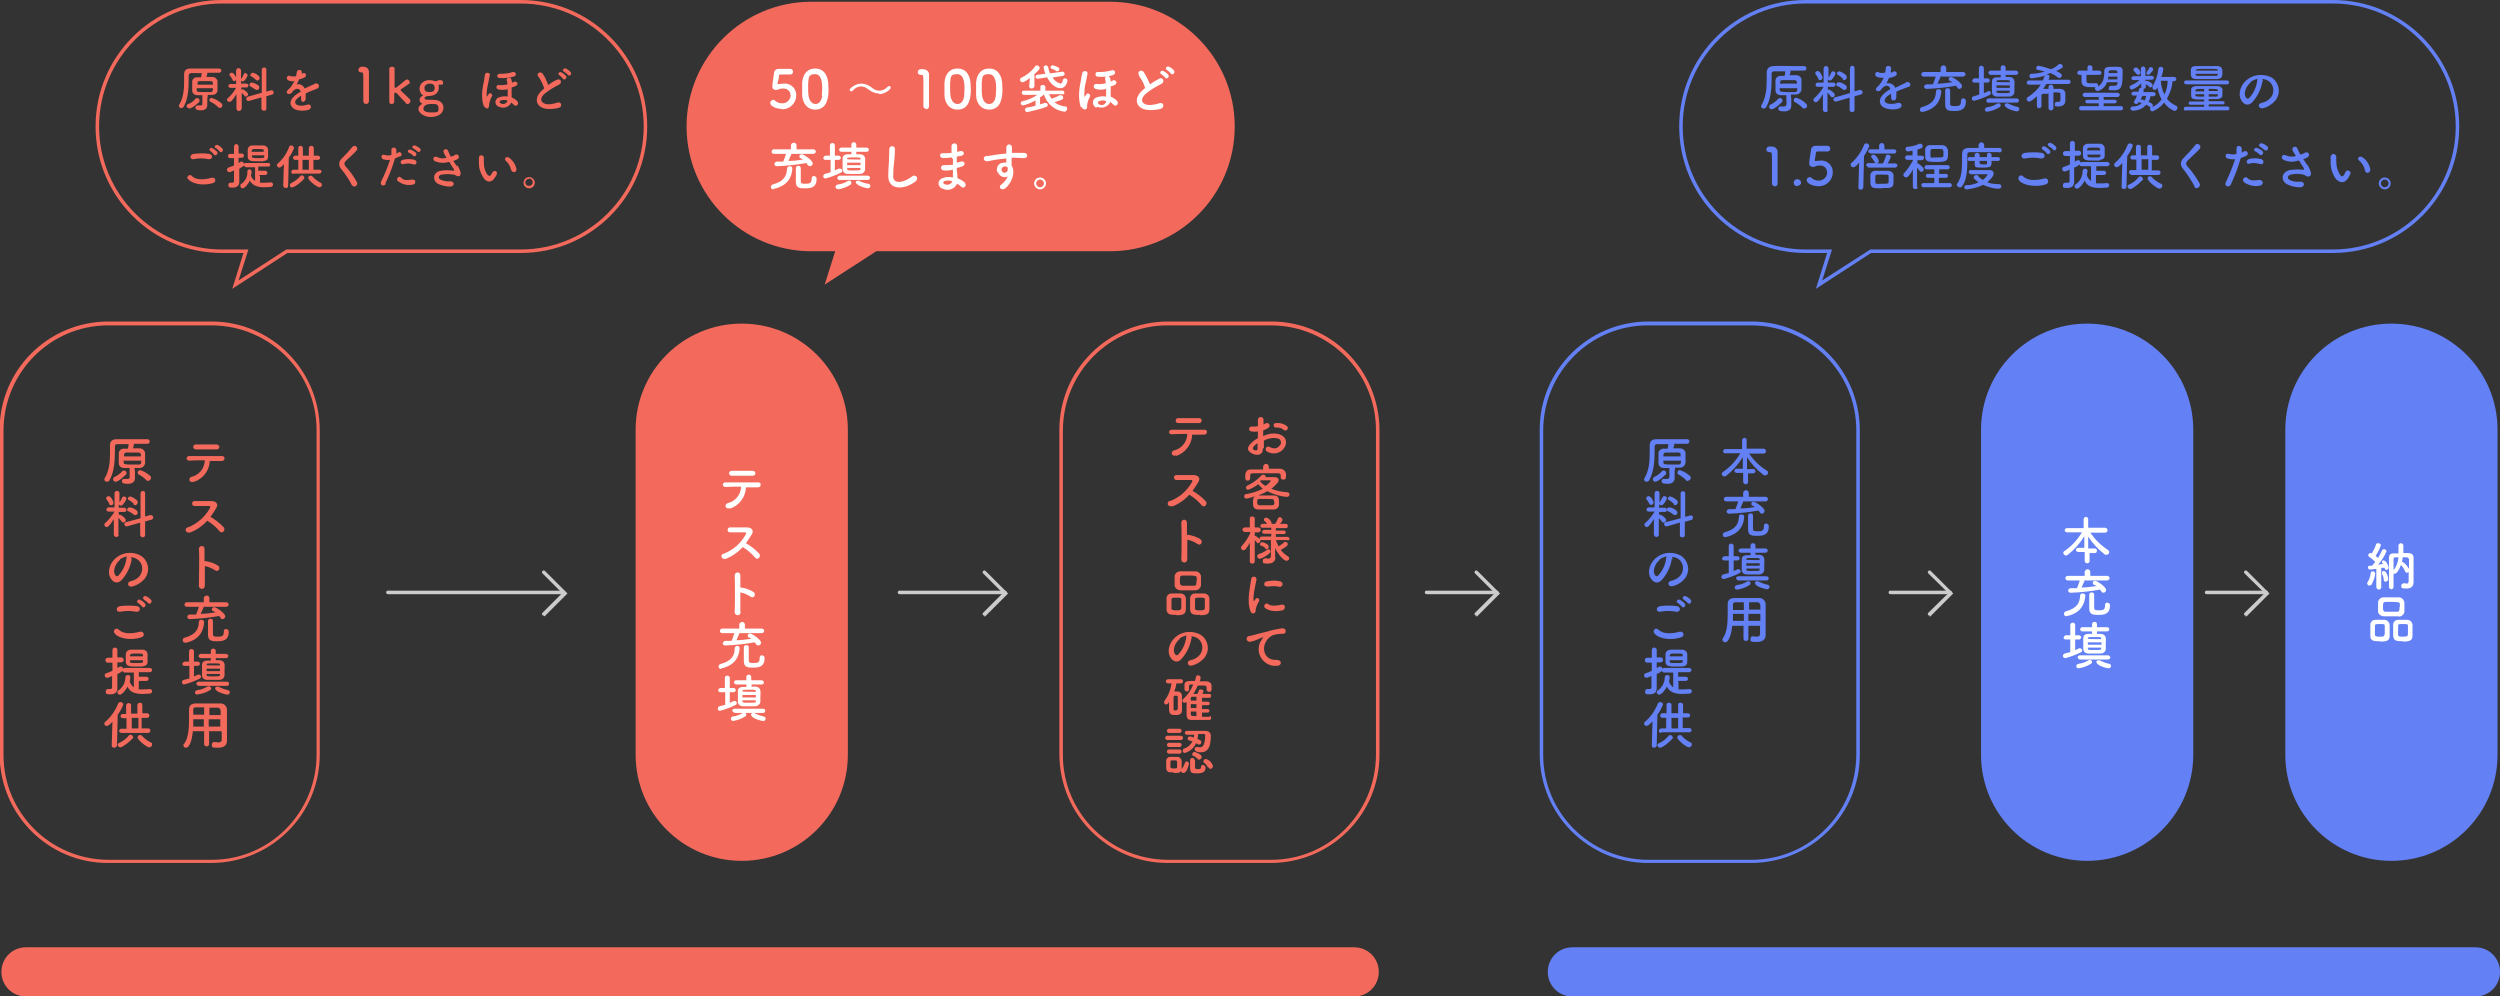 <?xml version="1.0" encoding="UTF-8"?>
<svg xmlns="http://www.w3.org/2000/svg" width="711.5" height="283.6" version="1.1" viewBox="0 0 711.5 283.6">
  <rect x="0" y="0" width="711.5" height="283.6" fill="#333333" stroke="none"/>
  <defs>
    <style>
      .cls-1 {
        fill: #fff;
      }

      .cls-2 {
        fill: #6380f5;
      }

      .cls-3 {
        fill: #f36a5c;
      }

      .cls-4 {
        fill: #ccc;
      }
    </style>
  </defs>
  <!-- Generator: Adobe Illustrator 28.6.0, SVG Export Plug-In . SVG Version: 1.2.0 Build 709)  -->
  <g>
    <g id="_レイヤー_1" data-name="レイヤー_1">
      <g id="_レイヤー_2" data-name="レイヤー_2">
        <g id="_レイヤー_1-2" data-name="レイヤー_1-2">
          <path class="cls-3" d="M60.2,245.6h-29.5c-17,0-30.7-13.8-30.8-30.8v-92.5c0-17,13.8-30.7,30.8-30.8h29.5c17,0,30.7,13.8,30.8,30.8v92.5c0,17-13.8,30.7-30.8,30.8ZM30.8,92.6c-16.4,0-29.7,13.3-29.8,29.8v92.5c0,16.4,13.3,29.7,29.8,29.8h29.5c16.4,0,29.7-13.3,29.8-29.8v-92.5c0-16.4-13.3-29.7-29.8-29.8h-29.5Z"/>
          <path class="cls-2" d="M594,92.1h0c16.7,0,30.2,13.5,30.2,30.2v92.5c0,16.7-13.5,30.2-30.2,30.2h0c-16.7,0-30.2-13.5-30.2-30.2v-92.5c0-16.7,13.5-30.2,30.2-30.2Z"/>
          <path class="cls-3" d="M361.8,245.6h-29.5c-17,0-30.7-13.8-30.8-30.8v-92.5c0-17,13.8-30.7,30.8-30.8h29.5c17,0,30.7,13.8,30.8,30.8v92.5c0,17-13.8,30.7-30.8,30.8ZM332.3,92.6c-16.4,0-29.7,13.3-29.8,29.8v92.5c0,16.4,13.3,29.7,29.8,29.8h29.5c16.4,0,29.7-13.3,29.8-29.8v-92.5c0-16.4-13.3-29.7-29.8-29.8h-29.5Z"/>
          <path class="cls-2" d="M680.6,92.1h0c16.7,0,30.2,13.5,30.2,30.2v92.5c0,16.7-13.5,30.2-30.2,30.2h0c-16.7,0-30.2-13.5-30.2-30.2v-92.5c0-16.7,13.5-30.2,30.2-30.2Z"/>
          <path class="cls-2" d="M498.5,245.6h-29.5c-17,0-30.7-13.8-30.8-30.8v-92.5c0-17,13.8-30.7,30.8-30.8h29.5c17,0,30.7,13.8,30.8,30.8v92.5c0,17-13.8,30.7-30.8,30.8ZM469,92.6c-16.4,0-29.7,13.3-29.8,29.8v92.5c0,16.4,13.3,29.7,29.8,29.8h29.5c16.4,0,29.7-13.3,29.8-29.8v-92.5c0-16.4-13.3-29.7-29.8-29.8h-29.5Z"/>
          <path class="cls-3" d="M211.1,92.1h0c16.7,0,30.2,13.5,30.2,30.2v92.5c0,16.7-13.5,30.2-30.2,30.2h0c-16.7,0-30.2-13.5-30.2-30.2v-92.5c0-16.7,13.5-30.2,30.2-30.2Z"/>
          <path class="cls-3" d="M66.1,82.2l3.2-10.2h-6.1c-19.9,0-36-16.1-36-36S43.3,0,63.2,0h85c19.9,0,36,16.1,36,36s-16.1,36-36,36h-66.4l-15.7,10.2ZM63.2,1c-19.3,0-35,15.7-35,35s15.7,35,35,35h7.5l-2.8,8.8,13.6-8.8h66.7c19.3,0,35-15.7,35-35S167.5,1,148.1,1H63.2Z"/>
          <path class="cls-3" d="M315.9,71.5h-66.5l-14.7,9.5,3-9.5h-6.8c-19.6,0-35.5-15.9-35.5-35.5h0c0-19.6,15.9-35.5,35.5-35.5h85c19.6,0,35.5,15.9,35.5,35.5h0c0,19.6-15.9,35.5-35.5,35.5Z"/>
          <path class="cls-2" d="M516.8,82.2l3.2-10.2h-6.1c-19.9,0-36-16.1-36-36S494,0,513.9,0h150c19.9,0,36,16.1,36,36s-16.1,36-36,36h-131.4l-15.7,10.2ZM513.9,1c-19.3,0-35,15.7-35,35s15.7,35,35,35h7.5l-2.8,8.8,13.7-8.8h131.6c19.3,0,35-15.7,35-35s-15.7-35-35-35h-150Z"/>
          <path class="cls-3" d="M7.4,269.6h378c3.9,0,7,3.1,7,7h0c0,3.9-3.1,7-7,7H7.4c-3.9,0-7-3.1-7-7H.4c0-3.9,3.1-7,7-7Z"/>
          <path class="cls-2" d="M447.5,269.6h257c3.9,0,7,3.1,7,7h0c0,3.9-3.1,7-7,7h-257c-3.9,0-7-3.1-7-7h0c0-3.9,3.1-7,7-7Z"/>
          <path class="cls-3" d="M55.2,137.1c-1.5.5-1.7-1.1-.7-1.4,2.2-.5,3.7-2.4,3.8-4.7-1.7,0-3.3,0-4.4.1-.4,0-.7-.2-.8-.6,0,0,0,0,0,0,0-.4.4-.8.8-.7,0,0,0,0,0,0,2.1,0,6.9,0,9.3,0,.4,0,.7.2.7.6,0,0,0,0,0,.1,0,.4-.4.7-.8.7,0,0,0,0,0,0h-3.4c-.1,2.8-2,5.2-4.7,6ZM61.7,127.9c-2.1,0-4.3,0-5.9,0-.4,0-.7-.2-.8-.6s.2-.7.6-.8c0,0,.1,0,.2,0,1.9,0,3.9,0,5.8,0,.4,0,.7.2.8.6s-.2.7-.6.8c0,0-.1,0-.2,0h0Z"/>
          <path class="cls-3" d="M53.9,151.5c-.4.2-.8,0-1-.4-.2-.4,0-.8.4-1,0,0,.1,0,.2,0,2.7-1.1,4.9-3,6.3-5.6.1-.3,0-.5-.2-.5-1,0-3,0-4.3,0-.4,0-.7-.4-.6-.8,0-.3.3-.6.6-.6,1.1,0,3.3,0,4.8,0s2.1.9,1.5,1.9c-.5.9-1.1,1.8-1.7,2.6,1.4.8,2.7,1.8,3.8,3,.6.8-.5,2-1.2,1.1-1-1.2-2.2-2.2-3.5-3-1.4,1.5-3.1,2.7-5,3.4Z"/>
          <path class="cls-3" d="M58.3,166.6c0,.4-.2.9-.7,1-.4,0-.9-.2-1-.7,0,0,0-.2,0-.2,0-2.4.2-8.3,0-10.5,0-.4.3-.8.8-.8s.8.3.8.8h0c0,.7,0,2,0,3.5,0,0,.2,0,.3,0,1.3.2,2.5.6,3.6,1.3.8.7,0,2-.9,1.3-.9-.6-1.9-1-2.9-1.2,0,2.1,0,4.3,0,5.5Z"/>
          <path class="cls-3" d="M52.7,182.9c-.4,0-.7-.3-.7-.7,0,0,0,0,0,0,0-.3.2-.6.5-.7,3.4-.9,4-2.6,4.1-4.5,0-.4.4-.7.8-.6.4,0,.7.3.7.7,0,0,0,0,0,0h0c-.2,2.3-1.1,4.8-5,5.8,0,0-.2,0-.3,0ZM58,172.6c0,.3-.6,1.4-.9,2.1,1.4,0,2.8-.2,4.2-.4-.2-.2-.4-.3-.7-.4-.2,0-.3-.3-.3-.5,0-.4.3-.6.7-.6.5,0,3.1,1.7,3.1,2.6,0,.4-.3.8-.8.8-.2,0-.4-.1-.5-.3-.1-.2-.3-.4-.4-.6-2.8.5-5.6.8-8.4.9-.4,0-.7-.3-.7-.6,0,0,0,0,0,0,0-.4.3-.6.6-.7,0,0,0,0,0,0h1.9c.2-.4.6-1.5.8-2.2h-3.4c-.3,0-.7-.2-.7-.6,0,0,0,0,0,0,0-.4.3-.7.6-.7,0,0,0,0,0,0h4.9v-1.1c0-.4.3-.8.8-.8s.8.3.8.8v1.1h4.8c.3,0,.6.2.7.6,0,0,0,0,0,0,0,.3-.3.6-.6.7,0,0,0,0,0,0h-6.3ZM61.8,182.5c-1.3,0-2.6,0-2.6-1.8v-4c0-.4.4-.6.7-.6.4,0,.7.2.7.6,0,0,0,0,0,0v3.4c0,.9,0,1.1,1.3,1.1s1.8-.1,1.8-1.5c0-.4.2-.7.6-.7,0,0,0,0,0,0,.4,0,.8.3.8.7,0,0,0,0,0,.1,0,2.6-1.8,2.7-3.4,2.7h0Z"/>
          <path class="cls-3" d="M53.8,189.5h-1.3c-.3,0-.6-.2-.6-.5,0,0,0,0,0,0,0-.3.3-.6.6-.7,0,0,0,0,0,0h1.3v-2.9c0-.4.3-.7.7-.7s.7.3.7.7v2.9h1.1c.3,0,.6.3.6.6,0,.3-.3.6-.6.6h-1.1v3c.4-.1.7-.3,1.1-.5.1,0,.2,0,.3,0,.3,0,.6.2.6.6,0,0,0,0,0,0,0,.3-.2.5-.5.6-1.4.7-2.8,1.2-4.3,1.6-.4,0-.7-.4-.6-.7,0-.3.2-.5.5-.6.5-.1,1-.3,1.6-.4v-3.5ZM56.2,197.7c-.4,0-.7-.2-.7-.6,0,0,0,0,0,0,0-.4.3-.6.7-.7,1-.1,2-.5,2.8-1,.1,0,.3-.1.4-.1.4,0,.7.3.7.6,0,0,0,0,0,0,0,.2-.1.4-.3.5-1.1.7-2.3,1.1-3.5,1.2ZM56.6,195.2c-.3,0-.6-.2-.7-.6,0,0,0,0,0,0,0-.4.3-.6.6-.6,0,0,0,0,0,0h8c.3,0,.7.2.7.5,0,.3-.2.7-.5.7,0,0-.1,0-.2,0h-8ZM61.4,187.2v.7h1c.9,0,1.4.5,1.5,1.1s0,1.2,0,1.8,0,1.1,0,1.5c-.1.7-.7,1.2-1.5,1.2h-3.4c-.9,0-1.4-.5-1.5-1.1v-3.3c0-.5.4-1.1,1.5-1.1h1v-.7h-2.8c-.3,0-.6-.2-.7-.5,0-.3.2-.6.5-.7,0,0,.1,0,.2,0h2.8v-.9c0-.4.4-.7.8-.6.3,0,.6.3.6.6v.9h2.9c.3,0,.6.2.7.5,0,.3-.2.6-.5.7,0,0-.1,0-.2,0h-2.9ZM62.6,190.3h-3.8v.7h3.8v-.7ZM62.6,189.3c0-.5,0-.5-1.9-.5s-1.9,0-1.9.5h0c0,.1,3.8.1,3.8.1h0ZM62.6,191.8h-3.8v.2c0,.5.3.5,1.6.5,2.1,0,2.2,0,2.2-.5v-.2ZM61.2,196c0-.4.3-.6.7-.6.1,0,.3,0,.4.1.8.4,1.6.7,2.5.9.3,0,.6.3.6.6,0,0,0,0,0,0,0,.4-.3.7-.7.7,0,0,0,0,0,0-.5,0-3.4-.8-3.4-1.7Z"/>
          <path class="cls-3" d="M62.8,208.1h-3.3v3.7c0,.4-.4.7-.8.6-.3,0-.6-.3-.6-.6v-3.7h-3.2c-.2,2-.8,4.7-2,4.7-.4,0-.7-.3-.7-.7,0-.2,0-.3.2-.4,1.2-1.6,1.4-4.3,1.4-6.8v-2.9h0c0-1.2.6-1.8,2-1.8s2.5,0,3.7,0h3.3c.9,0,1.7.7,1.8,1.7v8.9h0c0,1.1-.6,2-2.5,2s-1.8-.1-1.8-.9c0-.4.2-.7.6-.7,0,0,0,0,0,0,0,0,.1,0,.2,0,.3,0,.6,0,1,.1.8,0,1-.3,1-.8v-2.3ZM58,204.7h-3c0,.7,0,1.4,0,2.1h3v-2.1ZM58,201.3h-2.3c-.4,0-.7.2-.7.6,0,0,0,0,0,.1v1.4h3.1v-2.1ZM62.8,203.5v-1.2c0-.4-.3-.8-.7-.9,0,0,0,0-.1,0h-2.4v2.1h3.3ZM62.8,204.7h-3.4v2.1h3.3v-2.1Z"/>
          <path class="cls-3" d="M38.4,133.9v2.2h0c0,.9-.6,1.6-2,1.6s-1.7-.3-1.7-.8c0-.4.3-.6.6-.6,0,0,0,0,0,0h.2c.2,0,.5,0,.7,0,.3,0,.7,0,.7-.5s0-.7,0-1.2v-1.4h-1.5c-1,0-1.6-.6-1.6-1.4v-2.8c0-.8.8-1.4,1.6-1.3h1c.1-.4.2-.8.2-1.3h-3.2c-.4,0-.7.2-.7.6,0,0,0,0,0,.1v1.4c0,2.6-.2,5.8-1.5,8.1-.1.3-.4.5-.8.5-.4,0-.7-.3-.7-.6h0c0-.1,0-.3.1-.4,1.2-1.9,1.5-4.5,1.5-6.8s0-1.6,0-2.3v-.2c0-1.2.6-1.8,1.9-1.8,1.3,0,3.5,0,5.5,0h3.2c.4,0,.7.2.7.6,0,.4-.2.7-.6.7,0,0-.1,0-.2,0h-3.7c0,.5-.1.9-.3,1.3h1.9c.8,0,1.4.5,1.6,1.3v2.9c-.1.8-.8,1.4-1.6,1.4h-1.4v.6ZM32.9,137.1c-.4,0-.7-.3-.7-.7,0-.3.2-.6.5-.7.8-.4,1.5-.9,2.1-1.6.1-.1.3-.2.5-.2.4,0,.7.3.7.7,0,.2,0,.4-.2.5-1.7,1.7-2.6,2-2.8,2ZM35.2,131v.6c0,.6.5.6,2.5.6s1.3,0,1.8,0c.7,0,.7-.4.7-1.1h-4.9ZM40.1,129.9v-.5c0-.3-.3-.6-.6-.6,0,0,0,0,0,0h-3.5c-.7,0-.7.5-.7,1.1h4.9ZM42.2,136.9c-.2,0-.4,0-.5-.2-.6-.6-1.3-1.2-2.1-1.6-.2,0-.4-.3-.4-.6,0-.4.3-.7.7-.7,0,0,0,0,0,0,1,.3,2,.9,2.8,1.6.2.1.3.4.3.6,0,.4-.4.8-.8.8h0Z"/>
          <path class="cls-3" d="M33.8,152.2c0,.4-.4.7-.8.6-.3,0-.5-.3-.6-.6h0v-4.5c-1.3,2.2-1.8,2.3-2,2.3-.4,0-.7-.3-.7-.7,0-.2.1-.4.3-.5,1-.9,1.9-2,2.6-3.2h-1.7c-.3,0-.6-.2-.6-.5,0,0,0,0,0,0,0-.4.3-.7.6-.7,0,0,0,0,0,0h1.7v-4h0c0-.4.3-.7.7-.7.4,0,.7.3.7.7h0s0,1.2,0,2.7c0,0,0,0,0-.1.3-.5.6-.9.8-1.4,0-.2.3-.3.5-.3.4,0,.7.3.7.6-.2.7-.6,1.2-1.1,1.8-.1.1-.3.2-.5.2-.2,0-.5-.1-.6-.4v1h1.6c.3,0,.5.3.6.6,0,.3-.2.6-.6.6,0,0,0,0,0,0h-1.6v.8c0,0,.2,0,.3,0,.4,0,1.7,1,1.7,1.5,0,.4-.3.7-.7.7-.2,0-.4-.1-.5-.3-.3-.4-.5-.7-.9-1,0,2.2,0,4.9,0,4.9h0ZM31.1,143.4c-.2-.5-.5-.9-.8-1.3,0,0-.1-.2-.1-.3,0-.3.4-.6.7-.6.7,0,1.4,1.5,1.4,1.9,0,.4-.3.7-.7.7-.2,0-.4-.1-.5-.3ZM40,148.7l-3.8,1.1c0,0-.2,0-.2,0-.3,0-.6-.3-.6-.6,0,0,0,0,0,0,0-.3.2-.6.5-.6l4.1-1.1v-7.1c0-.4.3-.6.6-.7,0,0,0,0,0,0,.4,0,.7.3.7.6,0,0,0,0,0,0v6.7l1.4-.4h.2c.4,0,.7.3.7.7,0,.3-.2.5-.5.6l-1.8.5v3.9c0,.4-.4.7-.8.6-.3,0-.5-.3-.6-.6v-3.5ZM38,146.4c-.5-.4-.9-.7-1.5-.9-.2,0-.3-.3-.3-.5,0-.4.4-.6.8-.6.7.1,1.3.4,1.9.9.2.1.3.4.3.6,0,.4-.3.7-.7.7-.2,0-.3,0-.4-.2h0ZM38.1,143.4c-.4-.4-.9-.8-1.4-1.1-.2,0-.3-.2-.3-.4,0-.4.4-.6.7-.6.7.2,1.3.6,1.9,1.1.1.2.2.4.2.6,0,.4-.3.7-.7.8-.2,0-.4-.1-.5-.3h0Z"/>
          <path class="cls-3" d="M37.5,159.1c-.4,2.3-1.4,4.4-3,6.1-1.2,1.1-2.4.5-3.1-.8-1-1.9,0-4.6,2.1-6,1.9-1.3,4.4-1.4,6.5-.3,2.1,1.3,2.8,4,1.5,6.1,0,0,0,.1-.1.2-.9,1.2-2.2,2.1-3.7,2.5-1.3.4-1.8-1.2-.5-1.5,1.1-.2,2.1-.8,2.7-1.7,1-1.5.7-3.5-.8-4.5,0,0,0,0,0,0-.6-.4-1.2-.6-1.9-.6.2.2.3.4.2.7ZM34.2,159.3c-1.4,1.1-2.1,3.1-1.5,4.2.2.4.6.7,1,.3,1.3-1.4,2.1-3.1,2.3-5,0-.2,0-.3.1-.5-.7.2-1.4.5-2,.9Z"/>
          <path class="cls-3" d="M32.6,180.2c-.3-.3-.2-.8.1-1.1.3-.3.8-.2,1.1.1h0c1.3,1.3,3.7,1.2,6,.6,1.2-.3,1.6,1.3.4,1.6-3,1-6.6.3-7.6-1.2ZM34.2,174.1c-1.2.2-1.4-1.4,0-1.6,1.6-.2,3.2-.2,4.8,0,1.3.3.9,1.8-.3,1.6-1.5-.3-3-.3-4.5,0ZM40.4,172.6c-.3-.4-.7-.7-1.1-1-.7-.4,0-1.2.6-.9.5.3,1,.6,1.4,1.1.5.7-.5,1.5-.9.8ZM41,170.6c-.7-.4,0-1.2.6-.9.5.2,1,.6,1.4,1,.5.7-.4,1.5-.9.9-.3-.4-.7-.7-1.2-.9h0Z"/>
          <path class="cls-3" d="M39.5,194.1v2.1c.3,0,.6,0,.9,0,.7,0,1.5,0,2.3-.1h0c.3,0,.6.3.6.6,0,0,0,0,0,0,0,.4-.3.7-.7.7-.7,0-1.4.1-2,.1-2.5,0-3.7-.7-4.3-2.1-.7,1.4-1.7,2.3-2.2,2.3-.4,0-.7-.3-.7-.7,0-.2.1-.4.3-.5,1.3-.9,2-2.3,2-3.8,0-.4.4-.6.8-.6.3,0,.6.3.6.6,0,.2-.1,1.1-.2,1.2.2.7.6,1.3,1.2,1.7v-4.2h-2.6c-.3,0-.6-.2-.6-.5,0,0,0,0,0,0-.4.4-.9.7-1.5.9v2c0,.3,0,1.6,0,2.1h0c0,1-.6,1.7-1.9,1.7s-1.4-.1-1.4-.8c0-.3.2-.7.6-.7,0,0,0,0,0,0h.1c.2,0,.3,0,.5,0,.3,0,.6-.1.6-.5v-3.2c-1.1.5-1.2.5-1.4.5-.4,0-.7-.3-.7-.7,0,0,0,0,0,0,0-.3.2-.6.5-.6.6-.2,1.1-.4,1.7-.7v-2.3h-1.3c-.4,0-.7-.3-.7-.7s.3-.7.7-.7h1.3v-2.2c0-.4.3-.7.7-.7,0,0,0,0,0,0,.4,0,.7.3.7.6,0,0,0,0,0,0v2.2h1.1c.4,0,.7.3.7.7s-.3.7-.7.7h-1.1v1.6c.2-.1.5-.2.7-.4,0,0,.2,0,.3,0,.3,0,.6.3.6.6.1-.1.3-.2.5-.2h7.1c.3,0,.6.2.7.5,0,.3-.2.6-.5.7,0,0-.1,0-.2,0h-3.1v1.3h2.2c.3,0,.6.3.6.6,0,.3-.3.6-.6.6h-2.2ZM40.6,189.7c-.5,0-1.1,0-1.7,0-1.9,0-3,0-3.1-1.3v-2.2c0-.8.7-1.3,1.5-1.3h3.3c.7,0,1.3.5,1.4,1.2v2.3c0,.7-.5,1.2-1.4,1.2ZM40.7,186.6c0-.6-.2-.6-1.8-.6s-1.8,0-1.9.6v.2h3.7v-.2ZM37,187.8v.4c0,.5.2.5,1.8.5s1.9,0,1.9-.5v-.3h-3.7Z"/>
          <path class="cls-3" d="M32,205.4c-.9,1-1.3,1.2-1.6,1.2-.4,0-.7-.3-.7-.6,0-.2,0-.4.3-.6,1.6-1.4,2.8-3.1,3.6-5.1.1-.3.4-.5.7-.5.4,0,.8.3.8.7-.4,1-.9,2-1.6,2.9l-.2,8.7c0,.4-.4.7-.8.7,0,0,0,0,0,0-.4,0-.7-.2-.7-.6,0,0,0,0,0,0h0l.2-6.8ZM34.3,212.7c-.4,0-.8-.3-.8-.7,0-.3.2-.5.5-.6,1-.5,1.9-1.1,2.6-2,.1-.2.3-.3.5-.3.4,0,.7.3.8.7,0,.2,0,.3-.2.4-.8.9-2.8,2.5-3.5,2.5h0ZM34.6,208.6c-.4,0-.7-.3-.7-.6,0,0,0,0,0,0,0-.3.3-.6.6-.6,0,0,0,0,0,0h1.5v-3h-1c-.4,0-.7-.3-.7-.6,0,0,0,0,0,0,0-.3.3-.6.6-.6,0,0,0,0,0,0h1v-2.4c0-.4.3-.7.7-.7,0,0,0,0,0,0,.4,0,.7.2.7.6,0,0,0,0,0,0v2.4h1.8v-2.4c0-.4.3-.7.7-.7,0,0,0,0,0,0,.4,0,.7.2.7.6,0,0,0,0,0,0v2.4h1.3c.4,0,.7.2.7.6,0,.4-.2.7-.6.7,0,0-.1,0-.2,0h-1.4v3h1.8c.4,0,.7.2.7.6,0,0,0,0,0,0,0,.4-.3.7-.7.7,0,0,0,0,0,0h-7.9ZM39.4,204.3h-1.9v3h1.9v-3ZM39.2,209.8c0-.4.4-.7.8-.6.2,0,.3.1.4.2.7.8,1.5,1.4,2.5,1.9.3,0,.4.3.4.6,0,.4-.4.8-.8.8-.8,0-3.4-2.2-3.4-2.9h0Z"/>
          <path class="cls-1" d="M207.8,144.6c-1.5.5-1.7-1.1-.7-1.4,2.2-.5,3.8-2.5,3.8-4.7-1.7,0-3.3,0-4.4.1-.4,0-.7-.2-.8-.6,0,0,0,0,0,0,0-.4.4-.8.8-.7,0,0,0,0,0,0,2.1,0,6.9,0,9.3,0,.4,0,.7.2.7.6,0,0,0,0,0,.1,0,.4-.4.7-.8.7,0,0,0,0,0,0h-3.4c-.1,2.8-2,5.3-4.7,6.1ZM214.2,135.4c-2.1,0-4.3,0-5.9,0-.4,0-.7-.2-.8-.6s.2-.7.6-.8c0,0,.1,0,.2,0,1.9,0,3.9,0,5.9,0,.4,0,.7.2.8.6,0,.4-.2.7-.6.8,0,0-.1,0-.2,0h0Z"/>
          <path class="cls-1" d="M206.4,159c-.4.2-.8,0-1-.4-.2-.4,0-.8.4-1,0,0,.1,0,.2,0,2.7-1.1,4.9-3,6.3-5.6.1-.3,0-.5-.3-.5-.9,0-3,0-4.3,0-.4,0-.7-.4-.6-.8,0-.3.3-.6.6-.6,1.1,0,3.3,0,4.8,0s2.1.9,1.5,1.9c-.5.9-1.1,1.7-1.7,2.6,1.4.8,2.7,1.8,3.8,3,.6.8-.5,2-1.2,1.1-1-1.2-2.2-2.2-3.5-3-1.4,1.5-3.1,2.7-5,3.4Z"/>
          <path class="cls-1" d="M210.8,174.1c0,.4-.2.9-.7,1-.4,0-.9-.2-1-.7,0,0,0-.2,0-.2.1-2.4.1-8.3,0-10.5,0-.4.4-.8.8-.8.4,0,.8.3.8.8v3.5c0,0,.2,0,.2,0,1.3.2,2.5.6,3.6,1.3.8.7,0,2-.9,1.3-.9-.6-1.9-1-2.9-1.2,0,2.1,0,4.3,0,5.5Z"/>
          <path class="cls-1" d="M205.2,190.4c-.4,0-.7-.3-.7-.7,0,0,0,0,0,0,0-.3.2-.6.5-.7,3.4-.9,4.1-2.6,4.1-4.5,0-.4.4-.7.7-.7,0,0,0,0,0,0,.4,0,.7.3.7.6,0,0,0,0,0,0h0c-.1,2.3-1.1,4.8-5,5.8,0,0-.2,0-.3,0ZM210.5,180.1c-.1.3-.6,1.4-.9,2.1,1.4,0,2.9-.2,4.2-.4-.2-.2-.4-.3-.7-.4-.2,0-.3-.3-.3-.5,0-.4.3-.6.7-.6.5,0,3.1,1.7,3.1,2.6,0,.4-.3.8-.8.8-.2,0-.4-.1-.6-.3-.1-.2-.3-.4-.4-.6-2.8.5-5.6.8-8.4.9-.4,0-.7-.3-.7-.6,0,0,0,0,0,0,0-.3.3-.6.6-.7,0,0,0,0,0,0h1.9c.2-.4.6-1.5.8-2.2h-3.4c-.4,0-.7-.2-.7-.6,0,0,0,0,0,0,0-.4.3-.7.6-.7,0,0,0,0,0,0h4.9v-1.1c0-.4.4-.8.8-.8.4,0,.8.3.8.8v1.1h4.8c.3,0,.6.2.7.6,0,0,0,0,0,0,0,.4-.3.6-.6.7,0,0,0,0,0,0h-6.3ZM214.3,190c-1.3,0-2.6,0-2.6-1.8v-4c0-.4.3-.6.7-.6,0,0,0,0,0,0,.4,0,.7.2.7.6,0,0,0,0,0,0v3.4c0,.9,0,1.1,1.3,1.1s1.8-.1,1.8-1.5c0-.4.2-.7.6-.7,0,0,0,0,0,0,.4,0,.8.3.8.7,0,0,0,0,0,.1,0,2.6-1.8,2.7-3.3,2.7h0Z"/>
          <path class="cls-1" d="M206.3,197h-1.3c-.3,0-.6-.2-.6-.5,0,0,0,0,0,0,0-.3.2-.6.6-.7,0,0,0,0,0,0h1.3v-2.9c0-.4.4-.7.8-.6.3,0,.6.3.6.6v2.9h1.1c.3,0,.6.3.6.6,0,.3-.3.6-.6.6h-1.1v3c.4-.1.7-.3,1.1-.5.1,0,.2,0,.3,0,.3,0,.6.2.6.6,0,0,0,0,0,0,0,.3-.2.5-.5.6-1.4.7-2.8,1.2-4.3,1.6-.4,0-.7-.4-.6-.7,0-.3.2-.5.5-.6.5-.1,1-.3,1.6-.4v-3.5ZM208.7,205.2c-.4,0-.7-.3-.7-.6s.3-.7.6-.7h0c1-.1,2-.5,2.8-1,.1,0,.3-.1.4-.1.4,0,.6.3.6.6,0,.2-.1.4-.3.5-1.1.7-2.3,1.1-3.5,1.3h0ZM209.1,202.8c-.3,0-.6-.2-.7-.5,0,0,0,0,0,0,0-.4.3-.6.6-.6,0,0,0,0,0,0h8.1c.3,0,.7.2.7.5,0,.3-.2.7-.5.7,0,0-.1,0-.2,0h-8.1ZM213.9,194.7v.7h1c.9,0,1.4.5,1.5,1.1s0,1.2,0,1.8v1.5c-.1.7-.8,1.2-1.5,1.2h-3.4c-.9,0-1.4-.5-1.5-1.1,0-.4,0-1,0-1.5s0-1.3,0-1.8.4-1.1,1.4-1.1h1v-.7h-2.8c-.3,0-.6-.2-.7-.5s.2-.6.5-.7c0,0,.1,0,.2,0h2.8v-.9c0-.4.3-.7.7-.7.4,0,.7.3.7.7v.9h2.9c.3,0,.6.2.7.5s-.2.6-.5.7c0,0-.1,0-.2,0h-2.9ZM215.1,197.8h-3.8v.7h3.8v-.7ZM215.1,196.8c0-.5,0-.5-1.9-.5s-1.9,0-1.9.5h0c0,.1,3.8.1,3.8.1h0ZM215.1,199.3h-3.8v.2c0,.5.3.5,1.6.5,2.1,0,2.2,0,2.2-.5v-.2ZM213.7,203.5c0-.4.3-.6.7-.6.1,0,.3,0,.4.1.8.4,1.6.7,2.5.9.3,0,.6.3.6.6,0,.4-.3.7-.7.7,0,0,0,0,0,0-.5,0-3.4-.8-3.4-1.7h0Z"/>
          <path class="cls-3" d="M359.4,127.6c.1,2.1-1.8,2.1-3,1.5-1.8-.9-1.3-1.9-.5-2.8.6-.6,1.3-1.2,2.1-1.6v-1.9c-.6.1-1.2.1-1.8,0-1.1-.1-.9-1.6.3-1.4.5,0,1,0,1.5-.1,0-.7,0-1.2,0-1.8,0-.4.3-.8.8-.8s.8.3.8.8h0c0,.3,0,.8,0,1.3.2-.1.4-.2.6-.3.8-.5,1.7.7.7,1.3-.4.3-.9.5-1.4.7v1.6c.4-.2.8-.3,1.3-.5,1.1-.3,2.2-.3,3.3,0,2.5.9,2.1,2.9,1.3,4-1.1,1.5-3.2,1.9-4.8.9-.4-.2-.5-.6-.3-1,.2-.4.6-.5,1-.3,1.2.6,2.1.6,2.9-.4.5-.5.5-1.2,0-1.7-.1-.2-.3-.3-.5-.3-.8-.2-1.6-.2-2.4,0-.5.1-1.1.3-1.6.6,0,.7,0,1.5,0,2.2ZM356.8,127.1c-.3.3-.3.7,0,.9.6.3,1.1.3,1.1-.3v-1.6c-.4.3-.8.6-1.1,1h0ZM365.3,122.3c-.6-.5-1.3-.7-2-.6-.4,0-.7-.1-.8-.5s.1-.7.5-.8c0,0,.1,0,.2,0,1.1-.1,2.2.2,3.1.9.3.3.3.7,0,1,0,0,0,0,0,0-.3.3-.7.3-1,0h0Z"/>
          <path class="cls-3" d="M357.6,141c.2,0,.4,0,.6,0h4.3c1.5,0,1.5,1.1,1.5,1.8v.8c0,.8-.7,1.4-1.5,1.4h-4.3c-1.5,0-1.6-1-1.6-1.9s0-1.6.7-1.9c-.8.3-1.6.5-2.5.7-.4,0-.7-.2-.7-.6,0-.4.2-.7.6-.7,0,0,.1,0,.2,0,1.6-.3,3.1-.8,4.5-1.5-.5-.4-.9-.8-1.3-1.3-.9.7-1.8,1.2-2.9,1.6-.3,0-.6-.3-.6-.6h0c0-.3.2-.5.4-.6,1.5-.7,2.9-1.7,4-2.9.1-.1.3-.2.5-.2.4,0,.7.2.7.6,0,0,0,0,0,.1h2.6c.8,0,1.1.4,1.1.8,0,.3-.1.6-.3.8-.5.6-1.1,1.2-1.8,1.7,1.5.6,3,.9,4.6,1,.3,0,.6.3.6.6,0,0,0,0,0,0,0,.4-.3.7-.7.7,0,0,0,0,0,0-1.9-.1-3.8-.7-5.6-1.6-.9.5-1.8.9-2.8,1.3ZM361,133.4h3.2c.9,0,1.7.6,1.8,1.5v.5c0,.6,0,1.1-.8,1.1-.4,0-.7-.2-.7-.6,0,0,0,0,0,0h0c0-1,0-1.2-.8-1.2h-7c-.9,0-.9.3-.9.7v.7c0,.4-.3.7-.7.7,0,0,0,0,0,0-.7,0-.7-.6-.7-1.2s0-2,1.6-2h3.5v-.8c0-.4.4-.8.8-.8.4,0,.8.3.8.8v.7ZM362.6,142.9c0-.9,0-.9-2.4-.9h-1.8c-.5,0-.6.2-.6.9s.2.9.7.9,1.1,0,1.7,0h1.8c.6,0,.7-.3.7-.9h0ZM361.7,136.8c0,0,0-.1-.2-.1h-2.7c0,0-.1.1-.2.2.4.6.9,1,1.5,1.4.7-.4,1.5-1.2,1.5-1.4h0Z"/>
          <path class="cls-3" d="M366.3,153.7h-3.2c.2.6.5,1.2.8,1.8.5-.3,1-.7,1.5-1.1.1-.1.3-.2.4-.2.4,0,.7.3.7.7,0,.5-.9,1-2,1.6.5.7,1.2,1.3,2,1.8.2.1.4.3.4.6,0,.4-.3.7-.8.7-.7,0-2.3-1.7-3.2-3.6v2.6c.1,0,.1,0,.1,0,0,.8-.5,1.8-2.1,1.8s-1.5-.2-1.5-.8c0-.3.2-.7.6-.7,0,0,0,0,0,0,0,0,0,0,.1,0,.3,0,.5,0,.8.1.5,0,.8-.2.8-.9v-4.4h-2.7c-.1,0-.2,0-.3,0,0,0,0,.2,0,.2,0,.4-.3.6-.6.7-.2,0-.3,0-.4-.2-.2-.3-.4-.5-.6-.7,0,2.4,0,6.1,0,6.1h0c0,.4-.3.6-.7.6,0,0,0,0,0,0-.4,0-.7-.2-.7-.6,0,0,0,0,0,0h0v-5.4c-.3.7-.7,1.3-1.2,1.9-.1.2-.4.3-.6.3-.4,0-.7-.3-.7-.7,0-.2,0-.4.2-.5,1-1.1,1.8-2.3,2.4-3.6v-.4h-1.5c-.3,0-.6-.2-.7-.6,0,0,0,0,0,0,0-.4.3-.7.7-.7,0,0,0,0,0,0h1.4v-2.5h0c0-.4.3-.7.7-.6,0,0,0,0,0,0,.4,0,.7.2.7.6,0,0,0,0,0,0h0s0,1.1,0,2.5h1c.4,0,.7.3.7.7s-.3.7-.7.7h-1v1c0,0,.1,0,.2,0,.4.2.8.5,1.2.9,0,0,0-.1,0-.1,0-.3.2-.6.6-.6,0,0,0,0,0,0h2.7v-.8h-2c-.3,0-.6-.2-.6-.5,0,0,0,0,0,0,0-.3.3-.6.6-.6,0,0,0,0,0,0h2v-.6h-2.5c-.3,0-.6-.2-.6-.5,0,0,0,0,0,0,0-.3.3-.6.6-.6,0,0,0,0,0,0h1.3c-.2-.3-.4-.6-.7-.8-.1,0-.2-.2-.2-.4,0-.3.3-.6.7-.6.7.2,1.3.8,1.5,1.5,0,.1,0,.2,0,.3h1c.3-.5.6-1,.8-1.5,0-.2.3-.4.5-.4.4,0,.7.3.8.7,0,.1,0,.3-.7,1.2h1.7c.3,0,.5.2.5.6s-.2.6-.5.6h-2.9v.7h2.3c.3,0,.5.2.5.5s-.2.5-.5.5h-2.3v.8h3.3c.3,0,.5.2.6.5,0,0,0,0,0,0,0,.3-.2.5-.5.5,0,0,0,0,0,0h0ZM358.5,159c-.4,0-.7-.3-.7-.7,0,0,0,0,0,0,0-.3.2-.5.4-.6.9-.3,1.8-.7,2.5-1.3,0,0,.2-.1.3-.1.3,0,.6.3.6.6,0,0,0,0,0,0,0,.2-.1.4-.3.6-.9.7-1.8,1.3-2.9,1.6ZM360.1,156c-.3-.3-.7-.6-1.2-.7-.2,0-.3-.2-.3-.4,0-.3.3-.6.6-.6.2,0,1.9.5,1.9,1.3,0,.4-.3.7-.6.7-.2,0-.3,0-.4-.2Z"/>
          <path class="cls-3" d="M355.9,174c-1.2-3,0-7.4.2-9.2,0-.4.4-.7.8-.7s.7.4.7.8h0c-.2,1.2-1.1,4.7-.8,6.1,0,.2.1.1.2,0s.2-.4.3-.5c.2-.3.5-.4.8-.2.3.2.4.5.2.8-.4.7-.7,1.4-.9,2.1,0,.4,0,.9-.3,1.2s-.9.3-1.2-.4ZM359.9,172.9c-.2-.3-.1-.8.2-1,.3-.2.6-.2.8,0,.8.7,2.6.5,3.8.2s1.3,1.3.3,1.6c-1.6.4-4,.3-5.1-.8h0ZM360.7,166.9c-.4,0-.8-.1-.9-.5,0-.4.1-.8.5-.9,0,0,0,0,.1,0,1.3-.3,2.7-.4,4,0,.4,0,.7.5.6.9s-.5.7-.9.6h0c-1.2-.3-2.4-.2-3.5,0h0Z"/>
          <path class="cls-3" d="M358.9,182.4c.1-.3.3-.5.5-.8.2-.3.2-.3-.1-.2-1.1.4-.9.4-1.9.8-.5.2-.9.3-1.4.4-1.3.4-1.7-1.4-.5-1.6.3,0,1.2-.2,1.7-.4.7-.2,2-.5,3.6-.9,1.3-.4,2.7-.7,4.1-.9.5,0,.9.2,1,.7,0,.1,0,.3,0,.4,0,.2-.4.6-1.5.5-.8,0-1.5.2-2.2.4-.8.4-1.5,1-1.9,1.8-1.3,2.2-.3,5.4,3,5.2,1.6,0,1.7,1.7,0,1.7-2.6.2-4.9-1.8-5.1-4.5,0-1,.2-1.9.7-2.7Z"/>
          <path class="cls-3" d="M334.8,129.6c-1.5.5-1.7-1.1-.7-1.4,2.2-.5,3.8-2.5,3.8-4.7-1.7,0-3.3,0-4.4.1-.4,0-.7-.2-.8-.6,0,0,0,0,0,0,0-.4.4-.7.8-.7,0,0,0,0,0,0,2.1,0,6.9,0,9.3,0,.4,0,.7.2.7.6,0,0,0,0,0,.1,0,.4-.4.7-.8.7,0,0,0,0,0,0h-3.4c-.1,2.8-2,5.3-4.7,6.1ZM341.3,120.4c-2.1,0-4.3,0-5.9,0-.4,0-.8-.2-.8-.6,0-.4.2-.8.6-.8,0,0,.2,0,.2,0,1.9,0,3.9,0,5.9,0,.4,0,.7.3.7.7,0,.4-.3.7-.7.7h0Z"/>
          <path class="cls-3" d="M333.5,144c-.4.2-.9,0-1.1-.3s0-.9.3-1.1c0,0,.2,0,.3,0,2.7-1,4.9-3,6.3-5.5.1-.2,0-.5-.2-.5-1,0-3,0-4.3,0-.4,0-.7-.3-.7-.7s.3-.7.7-.7c1.1,0,3.3,0,4.8,0s2.1.9,1.5,1.9c-.5.9-1.1,1.7-1.7,2.6,1.4.8,2.7,1.8,3.8,3,.6.8-.5,2-1.2,1.1-1-1.2-2.2-2.2-3.5-3-1.4,1.5-3.1,2.7-5,3.4Z"/>
          <path class="cls-3" d="M337.9,159.1c0,.4-.2.9-.7,1-.4,0-.9-.2-1-.7,0,0,0-.2,0-.2.1-2.4.1-8.3,0-10.5,0-.4.4-.8.8-.8.4,0,.8.3.8.8,0,.7,0,2,0,3.5,0,0,.2,0,.3,0,1.3.2,2.5.6,3.6,1.3.8.7,0,2-.9,1.3-.9-.6-1.9-1-2.9-1.2,0,2.1,0,4.3,0,5.5Z"/>
          <path class="cls-3" d="M334.9,175c-1.6,0-2.8,0-2.9-1.5v-.9c0-.8,0-1.8,0-2.3,0-.8.6-1.4,1.4-1.4,0,0,0,0,0,0h2.6c.8,0,1.4.6,1.5,1.4,0,.6,0,1.7,0,2.6,0,1.5-.1,2.2-2.7,2.2ZM336.2,170.6c0-.5-.3-.5-1.4-.5s-1.3,0-1.4.5v2.5c0,.5.4.6,1.4.6s1.4,0,1.4-1c0-.7,0-1.7,0-2.1h0ZM340.3,168h-4.3c-.8,0-1.6-.5-1.7-1.4,0,0,0,0,0,0v-2.5c0-.8.7-1.5,1.6-1.5,0,0,0,0,0,0h4.3c.8,0,1.5.6,1.6,1.4,0,.4,0,.8,0,1.2s0,.9,0,1.3c0,.8-.8,1.5-1.6,1.5h0ZM340.6,165.3v-.8c0-.6-.4-.7-2.2-.7h-1.8c-.8,0-.8.5-.8,1.4s0,1.4.8,1.5h3.2c.7,0,.7-.4.7-1.4h0ZM341.6,175c-1.7,0-2.8,0-2.9-1.5v-3.2c0-.8.6-1.4,1.4-1.4,0,0,0,0,0,0h2.6c.8,0,1.4.6,1.5,1.4,0,.6,0,1.6,0,2.4,0,1.7,0,2.4-2.7,2.4ZM342.9,170.6c0-.5-.3-.5-1.4-.5s-1.4,0-1.4.5v2.5c0,.6.5.6,1.4.6,1.4,0,1.4-.2,1.4-1,0-.7,0-1.7,0-2.1h0Z"/>
          <path class="cls-3" d="M339.1,181.6c-.4,2.3-1.4,4.4-3,6.1-1.1,1.1-2.4.5-3.1-.8-1-1.9,0-4.6,2.1-6,1.9-1.3,4.4-1.4,6.5-.3,2.1,1.3,2.8,4,1.5,6.1,0,0,0,.1-.1.2-.9,1.2-2.2,2.1-3.7,2.5-1.3.4-1.8-1.2-.5-1.5,1.1-.2,2.1-.8,2.8-1.7,1-1.5.7-3.5-.7-4.5,0,0,0,0,0,0-.6-.4-1.2-.6-1.9-.6.2.2.2.4.2.6ZM335.8,181.8c-1.4,1.1-2.1,3.1-1.5,4.2.2.4.6.7,1,.3,1.3-1.4,2.1-3.1,2.3-5,0-.2,0-.3.1-.5-.7.2-1.4.5-2,.9Z"/>
          <path class="cls-3" d="M334.8,194.5c-.1.8-.3,1.5-.6,2.3h1c.7,0,1.2.6,1.2,1.3v4c0,1.4-1.2,1.4-1.9,1.4-1,0-1.8,0-1.8-1.9v-1.8c-.2.3-.4.7-.8.7-.4,0-.6-.3-.6-.6h0c0-.2,0-.3.1-.4,1.1-1.5,1.8-3.2,2-5h-1c-.3,0-.6-.3-.6-.6,0-.3.3-.6.6-.6h3.7c.3,0,.6.3.6.6,0,.3-.3.6-.6.6h-1.4ZM335.2,200.4v-2c0-.4-.2-.4-.6-.4s-.6,0-.6.4v3.4c0,.2,0,.4.6.4.3,0,.5-.2.6-.5,0,0,0,0,0,0,0-.4,0-.9,0-1.4ZM344.2,203.7c.3,0,.5.3.5.6,0,0,0,0,0,0,0,.3-.2.6-.5.6,0,0,0,0,0,0h-5.1c-1.4,0-1.4-.9-1.4-1.9s0-2.2,0-3.2c-.2.1-.4.2-.6.2-.3,0-.6-.2-.6-.6,0-.2.1-.4.3-.5,1.2-1.1,2.2-2.5,2.8-4.1h-.4c-.6,0-.8,0-.8.6v.8c0,.3-.3.6-.6.6,0,0,0,0,0,0-.3,0-.6-.2-.7-.6,0,0,0,0,0,0v-1.3c0-.7.5-1.1,1.6-1.1h1.4c.1-.4.2-.8.3-1.2,0-.3.3-.4.5-.4.4,0,.8.2.8.6,0,.4-.1.7-.3,1.1h1.9c.8,0,1.5.5,1.5,1.2,0,.2,0,.4,0,.6,0,.2,0,.4,0,.6,0,.4-.3.6-.7.6,0,0,0,0,0,0-.3,0-.6-.2-.7-.5,0,0,0,0,0,0v-.7c0-.5-.3-.6-.8-.6h-1.7c-.4.8-.8,1.7-1.3,2.4h1.2c.1-.2.2-.5.4-1,0-.2.3-.3.5-.3.4,0,.8.2.8.5,0,.3-.2.5-.3.8h2c.3,0,.5.2.5.5,0,0,0,0,0,0,0,.3-.2.6-.5.6,0,0,0,0,0,0h-2.1v1.1h1.6c.3,0,.5.1.6.4,0,.3-.1.5-.4.6,0,0-.1,0-.2,0h-1.6v1.1h1.6c.3,0,.5.2.5.5s-.2.5-.5.5h-1.6v1.2h2.3ZM340.5,200.4h-1.6v1.1h1.6v-1.1ZM340.5,202.5h-1.6v.7c0,.6.3.6,1.6.6v-1.2ZM340.5,198.3h-1.2c-.2,0-.4.1-.4.5v.6h1.6v-1.1Z"/>
          <path class="cls-3" d="M332.2,210.6c-.3,0-.6-.2-.6-.6,0,0,0,0,0,0,0-.3.3-.6.6-.6,0,0,0,0,0,0h3.8c.3,0,.7.2.7.5,0,.3-.2.7-.5.7,0,0-.1,0-.2,0h-3.8ZM334,219.8h-1c-.6,0-1.1-.5-1.1-1.2,0,0,0,0,0,0v-2.1c0-.6.5-1.1,1.1-1.1,0,0,0,0,0,0h2.1c.6,0,1.1.5,1.2,1.1v2.2c0,0,0,.1,0,.2,0,0,0,0,0,0,.4-.5.7-1.1.9-1.7,0-.3.3-.5.5-.5.3,0,.6.2.7.6,0,0-.5,2.7-1.6,2.7-.3,0-.6-.2-.7-.6-.3.6-.8.6-2.1.6h0ZM332.7,208.6c-.3,0-.6-.3-.6-.6,0-.3.3-.6.6-.6h3c.3,0,.6.3.6.6,0,.3-.3.6-.6.6h-3ZM332.7,212.6c-.3,0-.6-.3-.6-.6,0-.3.3-.6.6-.6h3c.3,0,.6.3.6.6,0,.3-.3.6-.6.6h-3ZM332.7,214.5c-.3,0-.6-.3-.6-.6,0-.3.3-.6.6-.6h3c.3,0,.6.3.6.6,0,.3-.3.6-.6.6h-3ZM333.5,216.4c-.4,0-.4.3-.4,1.1v.8c0,.2.1.4.9.4s1,0,1-.4v-1.5c0-.2-.2-.4-.4-.4,0,0,0,0,0,0h-1.1ZM341,209c0,.4-.1.8-.2,1.3.8.3,1.1.5,1.1.9,0,.4-.3.7-.6.7-.1,0-.3,0-.4-.1-.2-.1-.3-.2-.5-.3-.6,1.4-1.8,2.4-3.2,2.8-.4,0-.6-.3-.6-.7,0-.3.2-.5.5-.6,1-.3,1.8-1.1,2.3-2-.4-.1-.7-.2-1-.3-.2,0-.4-.2-.4-.5,0-.3.3-.6.6-.6,0,0,0,0,0,0,.4,0,.8.2,1.2.3,0-.3,0-.6.1-.8h-2.1c-.3,0-.6-.2-.6-.5,0,0,0,0,0,0,0-.3.2-.6.6-.6,0,0,0,0,0,0h5.3c.7,0,1.4.4,1.5,1.2,0,.1,0,.2,0,.3,0,3.8-1.3,4.6-2.8,4.6-.4,0-.8,0-1.2-.2-.3,0-.6-.4-.6-.7,0-.3.2-.6.5-.6,0,0,0,0,0,0,0,0,.2,0,.3,0,.2,0,.5.1.7.1.5,0,.9-.3,1.1-.8.3-.8.4-1.6.4-2.5,0-.2,0-.5-.4-.5h-1.7ZM340.1,216.3v1.6c0,.8,0,1,.8,1s.9-.2.9-.6c0-.3.2-.6.5-.6,0,0,0,0,0,0,.4,0,.7.3.8.7,0,0,0,0,0,0,0,1.6-1.3,1.7-2.6,1.7s-1.8-.1-1.8-1.6v-2.2c0-.3.3-.6.6-.6,0,0,0,0,0,0,.3,0,.6.2.7.6h0ZM340.9,216c-.4-.4-.8-.7-1.3-.9-.2,0-.3-.2-.3-.4,0-.4.3-.7.7-.7,0,0,0,0,0,0,0,0,2,.6,2,1.4,0,.4-.3.7-.7.8-.1,0-.3,0-.4-.2h0ZM343.8,218.4c-.3-.5-.6-1-1.1-1.3-.2-.1-.2-.3-.2-.5,0-.3.3-.6.7-.6,1,.3,1.7,1,2,2,0,.4-.3.8-.7.8-.3,0-.5-.2-.6-.5h0Z"/>
          <path class="cls-2" d="M497.5,134.6v2.6c0,.4-.4.7-.8.6-.3,0-.5-.3-.6-.6v-2.6h-1.8c-.3,0-.6-.2-.7-.5,0,0,0,0,0,0,0-.4.3-.7.6-.7,0,0,0,0,0,0h1.8v-3.3c-1.2,2-2.8,3.8-4.7,5.3-.2.1-.3.2-.5.2-.4,0-.7-.3-.8-.7,0-.3.2-.5.4-.6,2-1.4,3.7-3.2,4.9-5.3h-4.2c-.3.1-.6-.1-.7-.5,0,0,0,0,0,0,0-.4.3-.7.6-.7,0,0,0,0,0,0h4.8v-2.5c0-.4.3-.6.6-.7,0,0,0,0,0,0,.4,0,.7.3.7.6,0,0,0,0,0,0v2.5h4.8c.4,0,.7.3.7.7s-.3.7-.7.7h-4.1c1.3,1.9,3,3.6,5,4.8.2.1.4.4.4.6,0,.5-.4.8-.9.8-.2,0-.4,0-.5-.2-1.8-1.4-3.4-3.1-4.6-5v3s0,.4,0,.4h1.8c.4,0,.6.3.6.6,0,.4-.3.6-.6.6h-1.8Z"/>
          <path class="cls-2" d="M491,152.9c-.4,0-.7-.3-.7-.7,0,0,0,0,0,0,0-.3.2-.6.5-.7,3.4-.9,4-2.6,4.1-4.5,0-.4.4-.7.8-.6.4,0,.7.3.7.6,0,0,0,0,0,0h0c-.1,2.3-1.1,4.8-5,5.8,0,0-.2,0-.3,0ZM496.2,142.6c-.1.3-.6,1.4-.9,2.1,1.4,0,2.9-.2,4.1-.4-.2-.2-.4-.3-.7-.4-.2,0-.3-.3-.3-.5,0-.4.3-.6.7-.6.5,0,3.1,1.7,3.1,2.6,0,.4-.3.8-.8.8-.2,0-.4-.1-.5-.3-.1-.2-.3-.4-.4-.6-2.8.5-5.6.8-8.4.9-.4,0-.7-.3-.7-.6,0,0,0,0,0,0,0-.4.3-.6.6-.7,0,0,0,0,0,0h1.9c.2-.4.6-1.5.8-2.2h-3.4c-.3,0-.7-.2-.7-.6,0,0,0,0,0,0,0-.4.3-.7.6-.7,0,0,0,0,0,0h4.9v-1.1c0-.4.4-.8.8-.8.4,0,.8.3.8.8v1.1h4.8c.3,0,.6.2.7.6,0,0,0,0,0,0,0,.3-.3.6-.6.7,0,0,0,0,0,0h-6.3ZM500.1,152.5c-1.3,0-2.6,0-2.6-1.8v-4c0-.4.4-.6.7-.6.4,0,.7.2.7.6,0,0,0,0,0,0v3.4c0,.9,0,1.1,1.3,1.1s1.8-.1,1.8-1.5c0-.4.2-.7.6-.7,0,0,0,0,0,0,.4,0,.8.3.8.7,0,0,0,0,0,.1,0,2.6-1.8,2.7-3.4,2.7h0Z"/>
          <path class="cls-2" d="M492,159.5h-1.3c-.3,0-.6-.2-.6-.5,0,0,0,0,0,0,0-.3.3-.6.6-.7,0,0,0,0,0,0h1.3v-2.9c0-.4.3-.7.7-.7.4,0,.7.3.7.7v2.9h1.1c.3,0,.6.3.6.6,0,.3-.3.6-.6.6h-1.1v3c.4-.1.7-.3,1.1-.5.1,0,.2,0,.3,0,.3,0,.6.3.6.6,0,.3-.2.5-.5.6-1.4.7-2.8,1.2-4.3,1.6-.4,0-.7-.3-.7-.6,0,0,0,0,0,0,0-.3.2-.6.5-.7.5-.1,1-.3,1.6-.4v-3.5ZM494.4,167.8c-.4,0-.7-.2-.7-.6,0,0,0,0,0,0,0-.4.3-.6.7-.7,1-.1,2-.5,2.8-1,.1,0,.3-.1.4-.1.4,0,.6.3.6.6,0,.2-.1.4-.3.5-1,.7-2.2,1.1-3.5,1.3h0ZM494.8,165.2c-.3,0-.6-.2-.7-.6,0,0,0,0,0,0,0-.3.3-.6.6-.6,0,0,0,0,0,0h8c.3,0,.6.2.7.6,0,0,0,0,0,0,0,.3-.3.6-.6.6,0,0,0,0,0,0h-8ZM499.6,157.2v.7h1c.9,0,1.4.5,1.5,1.1s0,1.1,0,1.8,0,1.1,0,1.5c-.1.7-.7,1.2-1.5,1.2h-3.4c-.9,0-1.4-.5-1.5-1.1v-3.3c0-.5.4-1.1,1.5-1.1h1v-.7h-2.8c-.3,0-.6-.3-.6-.6s.3-.6.6-.6h2.8v-.9c0-.4.4-.7.8-.6.3,0,.6.3.6.6v.9h2.9c.3,0,.6.3.6.6s-.3.6-.6.6h-2.9ZM500.8,160.3h-3.8v.7h3.8v-.7ZM500.8,159.3c0-.5,0-.5-1.9-.5s-1.9,0-1.9.5h0c0,.1,3.8.1,3.8.1h0ZM500.8,161.8h-3.8v.2c0,.5.3.5,1.6.5,2.1,0,2.2,0,2.2-.5v-.2ZM499.4,166c0-.4.3-.6.7-.6.1,0,.3,0,.4.1.8.4,1.6.7,2.5.9.3,0,.6.3.6.6,0,0,0,0,0,0,0,.4-.3.7-.7.7,0,0,0,0,0,0-.5,0-3.4-.8-3.4-1.7Z"/>
          <path class="cls-2" d="M501,178.1h-3.4v3.7c0,.4-.4.7-.8.6-.3,0-.6-.3-.6-.6v-3.7h-3.2c-.2,2-.9,4.7-2,4.7-.4,0-.7-.3-.8-.7,0-.2,0-.3.1-.4,1.2-1.6,1.4-4.3,1.4-6.8s0-2.1,0-2.9h0c0-1.2.6-1.8,2-1.8s2.5,0,3.7,0h3.3c1,0,1.7.7,1.8,1.7,0,2.2,0,5.2,0,6.8v2h0c0,1.1-.6,2-2.5,2s-1.8-.1-1.8-.9c0-.4.2-.7.6-.7,0,0,0,0,0,0h.1c.3,0,.7.1,1,.1.8,0,1-.3,1-.8v-2.3ZM496.2,174.7h-3c0,.7,0,1.4,0,2h3.1v-2ZM496.2,171.4h-2.3c-.4,0-.7.2-.7.6,0,0,0,.1,0,.2v1.4h3.1v-2.1ZM501,173.5v-1.2c0-.4-.3-.8-.7-.9,0,0,0,0-.1,0h-2.4v2.1h3.3ZM501,174.7h-3.4v2h3.4v-2Z"/>
          <path class="cls-2" d="M476.6,133.9v2.2h0c0,.9-.6,1.6-2,1.6s-1.7-.3-1.7-.8c0-.4.3-.6.6-.6,0,0,0,0,0,0h.2c.2,0,.5,0,.7,0,.3,0,.6,0,.7-.5s0-.7,0-1.2v-1.4h-1.5c-1,0-1.6-.6-1.6-1.4v-2.8c0-.8.8-1.4,1.6-1.3h1c.1-.4.2-.8.2-1.3h-3.2c-.4,0-.7.3-.7.6,0,0,0,0,0,.1v1.4c0,2.6-.2,5.8-1.5,8.1-.1.3-.4.5-.8.5-.4,0-.7-.3-.7-.6,0,0,0,0,0,0,0-.1,0-.3.1-.4,1.2-1.9,1.5-4.5,1.5-6.8s0-1.6,0-2.3v-.2c0-1.2.6-1.8,1.9-1.8s3.5,0,5.5,0h3.2c.4,0,.7.2.7.6,0,0,0,0,0,0,0,.4-.3.7-.6.7,0,0,0,0,0,0h-3.7c0,.5-.1.9-.3,1.3h1.9c.8,0,1.4.5,1.6,1.2v2.9c-.1.8-.8,1.4-1.6,1.4h-1.4v.6ZM471.1,137.1c-.4,0-.7-.3-.7-.7,0-.3.2-.6.5-.7.8-.4,1.5-.9,2.1-1.6.1-.1.3-.2.5-.2.4,0,.7.3.7.7,0,.2,0,.4-.2.5-1.7,1.7-2.6,2-2.9,2h0ZM473.4,131v.6c0,.6.5.6,2.5.6s1.3,0,1.8,0c.7,0,.7-.4.7-1.1h-4.9ZM478.3,129.9v-.5c0-.4-.2-.6-.6-.6s-1.2,0-1.8,0h-1.8c-.7,0-.7.5-.7,1.1h4.9ZM480.4,136.9c-.2,0-.4,0-.5-.2-.6-.6-1.3-1.2-2.1-1.6-.2,0-.4-.3-.4-.6,0-.4.3-.7.7-.7,0,0,0,0,0,0,1,.3,2,.9,2.8,1.6.2.1.3.4.3.6,0,.4-.4.8-.8.8h0Z"/>
          <path class="cls-2" d="M472.1,152.2c0,.4-.4.7-.8.6-.3,0-.5-.3-.6-.6h0v-4.5c-1.3,2.2-1.8,2.3-2,2.3-.4,0-.7-.3-.7-.7,0-.2.1-.4.3-.5,1-.9,1.9-2,2.6-3.2h-1.7c-.3,0-.6-.2-.6-.5,0,0,0,0,0,0,0-.4.3-.7.6-.7,0,0,0,0,0,0h1.7v-4h0c0-.4.3-.7.7-.7s.7.3.7.7h0s0,1.2,0,2.7h0c.3-.6.6-1.1.9-1.6,0-.2.3-.3.5-.3.4,0,.7.3.7.6-.2.7-.6,1.3-1.1,1.8-.1.1-.3.2-.5.2-.2,0-.5-.1-.6-.3v1h1.6c.3,0,.6.3.6.6,0,0,0,0,0,0,0,.3-.2.6-.6.6,0,0,0,0,0,0h-1.6v.8c0,0,.2,0,.3,0,.4,0,1.7,1,1.7,1.5,0,.4-.3.7-.7.7-.2,0-.4,0-.5-.2-.3-.4-.5-.7-.9-1,0,2.2,0,4.9,0,4.9h0ZM469.4,143.4c-.2-.5-.5-.9-.8-1.3,0,0-.1-.2-.1-.3,0-.3.4-.6.7-.6.7,0,1.4,1.5,1.4,1.8,0,.4-.3.7-.7.7-.2,0-.4-.1-.5-.4h0ZM478.2,148.7l-3.8,1.1c0,0-.2,0-.2,0-.3,0-.6-.3-.6-.6,0,0,0,0,0,0,0-.3.2-.6.5-.6l4.2-1.1v-7.1c0-.4.3-.6.6-.6,0,0,0,0,0,0,.4,0,.7.2.7.6,0,0,0,0,0,0v6.7l1.4-.4h.2c.4,0,.7.3.6.7,0,.3-.2.5-.5.6l-1.8.5v3.9c0,.4-.5.6-.9.5-.3,0-.5-.3-.5-.5v-3.5ZM476.2,146.4c-.5-.4-.9-.7-1.5-.9-.2,0-.3-.3-.3-.5,0-.4.4-.6.8-.6.7.1,1.3.4,1.9.9.2.2.3.4.3.6,0,.4-.3.7-.7.7-.2,0-.3,0-.4-.2h0ZM476.4,143.4c-.4-.4-.9-.8-1.4-1.1-.2,0-.3-.2-.3-.4,0-.4.4-.7.7-.6.7.2,1.3.6,1.9,1.1.2.2.2.4.2.6,0,.4-.3.7-.7.8-.2,0-.4-.1-.5-.3h0Z"/>
          <path class="cls-2" d="M475.8,159.1c-.4,2.3-1.4,4.4-3,6.1-1.1,1.1-2.4.5-3.1-.8-1-1.9,0-4.6,2.1-6,1.9-1.3,4.4-1.4,6.5-.3,2.1,1.3,2.8,4,1.5,6.1,0,0,0,.1-.1.2-.9,1.2-2.2,2.1-3.6,2.4-1.3.4-1.8-1.2-.5-1.5,1.1-.2,2.1-.8,2.8-1.7,1-1.5.7-3.5-.7-4.5,0,0,0,0,0,0-.6-.4-1.2-.6-1.9-.6.2.2.2.4.2.7ZM472.4,159.3c-1.4,1.1-2.1,3.1-1.5,4.2.2.4.6.7,1,.3,1.3-1.4,2.1-3.1,2.3-5,0-.2,0-.3.1-.5-.7.2-1.4.5-2,.9Z"/>
          <path class="cls-2" d="M470.8,180.2c-.3-.3-.2-.8.1-1.1s.8-.2,1.1.1c1.3,1.3,3.7,1.2,6,.6,1.2-.3,1.6,1.3.4,1.6-3,1-6.6.3-7.6-1.2ZM472.5,174.1c-1.2.2-1.4-1.4,0-1.6,1.6-.2,3.2-.2,4.8,0,1.3.3.9,1.8-.3,1.6-1.5-.3-3-.3-4.5,0ZM478.6,172.6c-.3-.4-.7-.7-1.1-1-.7-.4,0-1.2.6-.9.5.3,1,.6,1.4,1.1.5.7-.5,1.5-.9.8h0ZM479.2,170.6c-.7-.4,0-1.2.6-.9.5.2,1,.6,1.4,1,.5.7-.4,1.5-.9.9-.3-.4-.7-.7-1.1-.9h0Z"/>
          <path class="cls-2" d="M477.7,194.1v2.1c.3,0,.6,0,.9,0,.7,0,1.5,0,2.3-.1h0c.3,0,.6.3.6.6,0,0,0,0,0,0,0,.4-.3.7-.7.7-.7,0-1.4.1-2,.1-2.5,0-3.7-.7-4.4-2.1-.7,1.4-1.7,2.3-2.2,2.3-.4,0-.7-.3-.7-.7,0-.2.1-.4.3-.5,1.3-.9,2-2.3,2-3.8,0-.4.4-.6.8-.6.3,0,.6.3.6.6,0,.2-.1,1.1-.2,1.2.2.7.6,1.3,1.2,1.7v-4.2h-2.6c-.3,0-.6-.2-.6-.5,0,0,0,0,0,0-.4.4-.9.7-1.5.9v2c0,.3,0,1.6,0,2.1h0c0,1-.6,1.7-1.9,1.7s-1.4-.1-1.4-.8c0-.3.2-.7.6-.7,0,0,0,0,0,0h.1c.2,0,.3,0,.5,0,.3,0,.6-.1.6-.5v-3.2c-1.1.5-1.2.5-1.4.5-.4,0-.7-.3-.7-.7h0c0-.3.2-.6.5-.6.6-.2,1.1-.4,1.7-.7v-2.3h-1.3c-.4,0-.7-.3-.7-.7s.3-.7.7-.7h1.3v-2.2c0-.4.3-.7.7-.7,0,0,0,0,0,0,.4,0,.7.3.7.6,0,0,0,0,0,0v2.2h1.1c.4,0,.7.3.7.7s-.3.7-.7.7h-1.1v1.6c.2-.1.5-.2.7-.4,0,0,.2,0,.3,0,.3,0,.6.3.6.6.1-.1.3-.2.5-.2h7.1c.3,0,.6.2.7.5,0,.3-.2.6-.5.7,0,0-.1,0-.2,0h-3.1v1.3h2.2c.3,0,.6.3.6.6,0,.3-.3.6-.6.6h-2.3ZM478.8,189.7c-.5,0-1.1,0-1.7,0-1.9,0-3,0-3.1-1.3v-2.2c0-.8.7-1.3,1.5-1.3h3.3c.7,0,1.3.5,1.4,1.2v2.3c0,.8-.5,1.2-1.4,1.3ZM478.9,186.6c0-.6-.1-.6-1.8-.6s-1.8,0-1.9.6v.2h3.7v-.2ZM475.2,187.8v.4c0,.5.1.5,1.8.5s1.9,0,1.9-.5v-.3h-3.7Z"/>
          <path class="cls-2" d="M470.2,205.4c-.9,1-1.3,1.2-1.6,1.2-.4,0-.7-.3-.7-.7,0,0,0,0,0,0,0-.2.1-.4.3-.5,1.6-1.4,2.8-3.1,3.6-5.1.1-.3.4-.5.7-.5.4,0,.8.3.8.7-.4,1-.9,2-1.6,2.9l-.2,8.7c0,.4-.4.7-.7.7,0,0,0,0,0,0-.4,0-.7-.2-.7-.6,0,0,0,0,0,0h0l.2-6.8ZM472.5,212.8c-.4,0-.8-.3-.8-.7,0-.3.2-.5.5-.6,1-.5,1.9-1.1,2.6-2,.1-.2.3-.3.5-.3.4,0,.7.3.8.7,0,.2,0,.3-.2.4-.8.9-2.7,2.5-3.4,2.5ZM472.8,208.6c-.4,0-.7-.2-.7-.6,0,0,0,0,0,0,0-.3.3-.6.6-.7,0,0,0,0,0,0h1.5v-3h-1c-.4,0-.7-.2-.7-.6,0-.4.2-.7.6-.7,0,0,.1,0,.2,0h1v-2.4c0-.4.3-.6.7-.6.4,0,.7.2.7.6,0,0,0,0,0,0v2.4h1.9v-2.4c0-.4.3-.7.7-.6,0,0,0,0,0,0,.4,0,.7.2.7.6,0,0,0,0,0,0v2.4h1.3c.4,0,.7.2.7.6,0,0,0,0,0,0,0,.4-.3.6-.7.6,0,0,0,0,0,0h-1.4v3h1.8c.4,0,.7.2.7.6,0,0,0,0,0,0,0,.4-.3.7-.7.6,0,0,0,0,0,0h-7.9ZM477.6,204.3h-1.9v3h1.9v-3ZM477.4,209.8c0-.4.3-.6.7-.6.2,0,.4,0,.5.2.7.8,1.5,1.4,2.5,1.9.3,0,.4.3.4.6,0,.4-.4.8-.8.8-.8,0-3.4-2.2-3.4-2.9h0Z"/>
          <path class="cls-1" d="M594.7,157.1v2.6c0,.4-.4.7-.8.6-.3,0-.5-.3-.6-.6v-2.6h-1.8c-.3,0-.6-.2-.7-.5,0,0,0,0,0,0,0-.4.3-.7.6-.7,0,0,0,0,0,0h1.8v-3.3c-1.2,2-2.8,3.8-4.7,5.3-.2.1-.3.2-.5.2-.4,0-.7-.3-.8-.7,0-.3.2-.5.4-.6,2-1.4,3.7-3.2,4.9-5.3h-4.2c-.3,0-.6-.2-.7-.5,0,0,0,0,0,0,0-.4.3-.7.6-.7,0,0,0,0,0,0h4.8v-2.5c0-.4.3-.6.6-.7,0,0,0,0,0,0,.4,0,.7.3.7.6,0,0,0,0,0,0v2.5h4.8c.4,0,.7.3.7.7,0,.4-.3.7-.7.7h-4.2c1.3,1.9,3,3.6,5,4.9.2.1.3.4.4.6,0,.5-.4.8-.9.8-.2,0-.4,0-.5-.2-1.8-1.4-3.4-3.1-4.6-5v3s0,.4,0,.4h1.8c.4,0,.7.2.7.6,0,.4-.2.7-.6.7,0,0-.1,0-.2,0h-1.8Z"/>
          <path class="cls-1" d="M588.1,175.4c-.4,0-.7-.3-.7-.7,0,0,0,0,0,0,0-.3.2-.6.5-.7,3.4-.9,4-2.6,4.1-4.5,0-.4.4-.7.8-.6.4,0,.7.3.7.6,0,0,0,0,0,0h0c-.2,2.3-1.1,4.8-5,5.8,0,0-.2,0-.3,0ZM593.3,165.1c0,.3-.6,1.4-.9,2.1,1.4,0,2.8-.2,4.2-.4-.2-.2-.4-.3-.7-.4-.2,0-.3-.3-.3-.5,0-.4.3-.6.7-.6.5,0,3.1,1.7,3.1,2.6,0,.4-.3.8-.8.8-.2,0-.4-.1-.5-.3-.1-.2-.3-.4-.4-.6-2.8.5-5.6.8-8.4.9-.4,0-.7-.3-.7-.6,0,0,0,0,0,0,0-.4.3-.6.6-.7,0,0,0,0,0,0h1.9c.2-.4.6-1.5.8-2.2h-3.4c-.3,0-.7-.2-.7-.6,0,0,0,0,0,0,0-.4.3-.7.6-.7,0,0,0,0,0,0h4.9v-1.1c0-.4.4-.8.8-.8.4,0,.8.3.8.8v1.1h4.8c.3,0,.6.2.7.6,0,0,0,0,0,0,0,.3-.3.6-.6.7,0,0,0,0,0,0h-6.3ZM597.2,175c-1.3,0-2.6,0-2.6-1.8v-4c0-.4.4-.6.7-.6.4,0,.7.2.7.6,0,0,0,0,0,0v3.4c0,.9,0,1.1,1.3,1.1s1.8-.1,1.8-1.5c0-.4.2-.7.6-.7,0,0,0,0,0,0,.4,0,.8.3.8.7,0,0,0,0,0,.1,0,2.6-1.8,2.7-3.3,2.7h0Z"/>
          <path class="cls-1" d="M589.2,182h-1.3c-.3,0-.6-.2-.6-.5,0,0,0,0,0,0,0-.3.3-.6.6-.7,0,0,0,0,0,0h1.3v-2.9c0-.4.3-.7.7-.7s.7.3.7.7v2.9h1.1c.3,0,.6.3.6.6,0,.3-.3.6-.6.6h-1.1v3c.4-.1.7-.3,1.1-.5.1,0,.2,0,.3,0,.3,0,.6.3.6.6,0,.3-.2.5-.5.6-1.4.7-2.8,1.2-4.3,1.6-.4,0-.7-.3-.7-.6,0,0,0,0,0,0,0-.3.2-.6.5-.7.5-.1,1-.3,1.6-.4v-3.5ZM591.6,190.2c-.4,0-.7-.2-.7-.6,0,0,0,0,0,0,0-.4.3-.6.7-.7,1-.1,2-.5,2.8-1,.1,0,.3-.1.4-.1.3,0,.6.3.6.6,0,.2-.1.4-.3.5-1.1.7-2.3,1.1-3.5,1.3ZM592,187.7c-.3,0-.6-.2-.7-.6,0,0,0,0,0,0,0-.3.3-.6.6-.6,0,0,0,0,0,0h8c.3,0,.6.2.7.6,0,0,0,0,0,0,0,.3-.3.6-.6.6,0,0,0,0,0,0h-8ZM596.8,179.7v.7h1c.9,0,1.4.5,1.5,1.1s0,1.1,0,1.8v1.5c-.1.7-.7,1.2-1.5,1.2h-3.4c-.9,0-1.4-.5-1.5-1.2v-3.3c0-.5.4-1.1,1.5-1.1h1v-.7h-2.8c-.3,0-.6-.3-.6-.6s.3-.6.6-.6h2.8v-.9c0-.4.4-.7.8-.6.3,0,.6.3.6.6v.9h2.9c.3,0,.6.3.6.6s-.3.6-.6.6h-2.9ZM598,182.8h-3.8v.7h3.9v-.7ZM598,181.8c0-.5,0-.5-1.9-.5s-1.9,0-1.9.5h0c0,.1,3.8.1,3.8.1h0ZM598,184.3h-3.8v.2c0,.5.3.5,1.6.5,2.1,0,2.2,0,2.2-.5v-.2ZM596.6,188.5c0-.4.3-.6.7-.6.1,0,.3,0,.4.1.8.4,1.6.7,2.5.9.3,0,.6.3.6.6,0,.4-.3.7-.7.7,0,0,0,0,0,0-.6,0-3.4-.8-3.4-1.7h0Z"/>
          <path class="cls-1" d="M674.4,166.7c-.3,0-.6-.2-.7-.6,0-.1,0-.3.1-.4.5-.8.8-1.6.9-2.6,0-.3.3-.5.6-.5.4,0,.6.3.7.6,0,0,0,0,0,0-.1,1.1-.5,2.1-1,3.1-.1.2-.3.3-.6.3ZM676.3,167v-5.1c-.7.1-1.6.2-1.8.2-.3,0-.6-.3-.6-.6,0,0,0,0,0,0,0-.3.2-.5.5-.5,0,0,0,0,0,0h.7c.3-.4.6-.7.9-1.1-.5-.5-1.1-1-1.7-1.4-.2-.1-.3-.3-.3-.5,0-.3.3-.6.6-.6.2,0,.3,0,.4.1.5-.8.9-1.6,1.2-2.5,0-.3.3-.4.6-.4.4,0,.8.2.8.6-.4,1.1-.9,2.1-1.5,3,.2.2.5.4.7.6.4-.7.8-1.4,1.1-2.1,0-.2.3-.4.6-.4.4,0,.7.3.7.6-.6,1.4-1.4,2.7-2.4,3.8l1.4-.2-.2-.3c0,0-.1-.2-.1-.3,0-.3.3-.5.5-.4,0,0,0,0,0,0,.7,0,1.4,1.6,1.4,2,0,.4-.3.6-.6.7-.3,0-.5-.2-.5-.4,0,0,0-.1,0-.2h-1v5.5c0,.4-.3.7-.7.7,0,0,0,0,0,0-.3,0-.6-.3-.7-.6,0,0,0,0,0,0h.1ZM679,165.6c-.3,0-.6-.2-.6-.6,0-.6-.2-1.2-.5-1.7,0,0,0-.2,0-.3,0-.3.2-.5.5-.5,0,0,0,0,0,0,.9,0,1.3,2,1.3,2.3,0,.4-.3.7-.7.7h0ZM681.2,167.1c0,.3-.3.6-.6.6,0,0,0,0,0,0-.3,0-.6-.2-.7-.6,0,0,0,0,0,0v-8.3c0-.9.3-1.3,1.4-1.3h1.3v-2.2h0c0-.4.3-.7.7-.7s.7.3.7.7v2.1h1.5c.7,0,1.3.4,1.4,1.1,0,0,0,.2,0,.3v1.8c0,3.3,0,3.7,0,5.1h0c0,1-.5,1.8-2,1.8s-1.5-.2-1.5-.8c0-.4.3-.6.6-.7,0,0,0,0,0,0,0,0,.1,0,.2,0,.2,0,.5,0,.7.1.4,0,.6-.2.6-.8v-2.5c-.1.1-.3.2-.5.2-.2,0-.4-.1-.5-.4-.3-.7-.7-1.3-1.2-1.8-.5,1.4-1.2,2.5-1.8,2.5-.1,0-.2,0-.3,0v3.7h0ZM681.2,159.1v3.2c.8-1,1.3-2.3,1.4-3.7-1.2,0-1.4,0-1.4.5h0ZM685.5,159.1c0-.5-.2-.5-1.7-.5,0,.5-.1.9-.2,1.3.6,0,1.6,1.3,2,2,0-1,0-2.1,0-2.8h0Z"/>
          <path class="cls-1" d="M677.4,182.5c-1.7,0-2.8,0-2.8-1.5v-3.2c0-.8.6-1.4,1.4-1.4h2.6c.8,0,1.4.6,1.5,1.4,0,.6,0,1.7,0,2.6,0,1.5,0,2.2-2.7,2.2ZM678.7,178.1c0-.5-.3-.5-1.4-.5s-1.3,0-1.4.5v2.5c0,.5.4.6,1.4.6s1.4,0,1.4-1.1c0-.6,0-1.6,0-2ZM682.8,175.4c-.6,0-1.3,0-2,0s-1.5,0-2.3,0c-.8,0-1.6-.5-1.7-1.3,0,0,0,0,0-.1v-2.5c0-.8.7-1.5,1.6-1.5,0,0,0,0,0,0h4.3c.8,0,1.4.6,1.6,1.4v2.6c0,.8-.8,1.5-1.6,1.5ZM683,172.8v-.8c0-.6-.4-.7-2.2-.7h-1.8c-.8,0-.8.5-.8,1.4s0,1.4.8,1.4h3.2c.7,0,.7-.4.7-1.4h0ZM684,182.5c-1.7,0-2.8,0-2.9-1.5v-.9c0-.8,0-1.8,0-2.3,0-.8.6-1.4,1.4-1.4,0,0,0,0,0,0h2.6c.8,0,1.4.6,1.5,1.4v2.4c0,1.7,0,2.4-2.7,2.4h0ZM685.3,178.1c0-.5-.3-.5-1.4-.5s-1.4,0-1.4.5v2.5c0,.6.5.6,1.4.6,1.4,0,1.4-.2,1.4-1.1,0-.6,0-1.6,0-2h0Z"/>
          <path class="cls-3" d="M59,27.8v2.1h0c0,.9-.6,1.5-1.8,1.5s-1.6-.3-1.6-.8c0-.3.3-.6.6-.6,0,0,0,0,0,0h.2c.2,0,.4,0,.6,0,.3,0,.6,0,.6-.4s0-.6,0-1.1v-1.4h-1.4c-.9,0-1.5-.6-1.5-1.3v-2.6c0-.7.7-1.3,1.5-1.2h1c.1-.4.2-.8.2-1.2h-3c-.3,0-.6.2-.7.6,0,0,0,0,0,.1v1.3c0,2.5-.2,5.4-1.4,7.5-.1.3-.4.4-.7.5-.3,0-.6-.3-.7-.6,0-.1,0-.3.1-.4,1.1-1.7,1.4-4.2,1.4-6.3s0-1.5,0-2.1v-.2c0-1.1.5-1.7,1.8-1.7s3.3,0,5.2,0h3c.3,0,.6.3.6.6,0,.3-.3.6-.6.6h-3.4c0,.5-.1.8-.3,1.2h1.8c.7,0,1.2.5,1.4,1.1v2.7c0,.8-.7,1.3-1.5,1.3h-1.3v.6ZM53.8,30.8c-.4,0-.7-.3-.7-.6,0-.3.2-.5.5-.6.8-.3,1.5-.8,2-1.5.1-.1.3-.2.5-.2.4,0,.7.3.7.7,0,.2,0,.3-.2.5-1.7,1.6-2.6,1.8-2.7,1.8h0ZM56,25.1c0,.2,0,.4,0,.6,0,.5.4.5,2.3.5h1.7c.5,0,.6-.4.6-1.1h-4.6ZM60.6,24.1v-.4c0-.3-.2-.6-.5-.6,0,0,0,0,0,0h-3.3c-.6,0-.6.4-.6,1h4.5ZM62.6,30.7c-.2,0-.3,0-.5-.2-.6-.6-1.3-1.1-2.1-1.5-.2,0-.4-.3-.4-.5,0-.4.3-.7.7-.6,1,.3,1.9.8,2.7,1.5.2.1.3.4.3.6,0,.4-.4.8-.8.7h0Z"/>
          <path class="cls-3" d="M68.7,31c0,.4-.4.6-.8.6-.3,0-.5-.3-.6-.6h0v-4.2c-1.3,2.1-1.7,2.2-2,2.2-.4,0-.7-.3-.7-.6,0-.2,0-.3.2-.4,1-.9,1.8-1.9,2.4-3h-1.6c-.3,0-.6-.2-.6-.5,0,0,0,0,0,0,0-.3.2-.6.6-.6,0,0,0,0,0,0h1.6v-3.8h0c0-.4.3-.7.7-.7.4,0,.7.3.7.7h0v2.5s0,0,0-.1c.3-.4.6-.9.8-1.4,0-.2.2-.3.4-.3.3,0,.6.3.7.6-.2.6-.6,1.2-1,1.6-.1.1-.3.2-.4.2-.2,0-.4-.1-.5-.3v.9h1.5c.3,0,.6.2.6.5,0,0,0,0,0,0,0,.3-.2.6-.5.6,0,0,0,0,0,0h-1.5v.7c0,0,.2-.2.3-.2.3,0,1.6.9,1.6,1.4,0,.4-.3.6-.6.7-.2,0-.3,0-.4-.2-.2-.3-.5-.6-.8-.9,0,2,0,4.6,0,4.6h0ZM66.2,22.7c-.2-.4-.5-.9-.8-1.2,0,0-.1-.2-.1-.3,0-.3.3-.5.7-.5.6,0,1.3,1.4,1.3,1.7,0,.4-.3.6-.6.7-.2,0-.4-.1-.5-.3ZM74.5,27.7l-3.6,1c-.3.1-.7,0-.8-.4,0,0,0-.1,0-.2,0-.3.2-.5.5-.6l3.9-1.1v-6.6c0-.3.3-.6.6-.6,0,0,0,0,0,0,.4,0,.7.2.7.6,0,0,0,0,0,0v6.3l1.3-.4h.2c.3,0,.6.3.6.6,0,.3-.2.5-.4.6l-1.7.5v3.6c0,.4-.3.5-.7.5-.3,0-.6-.2-.7-.5,0,0,0,0,0,0v-3.3ZM72.7,25.5c-.4-.3-.9-.6-1.4-.9-.2,0-.3-.3-.3-.5,0-.3.3-.6.7-.6.6.1,1.3.4,1.8.8.2.1.3.4.3.6,0,.4-.3.7-.6.7-.2,0-.3,0-.4-.2ZM72.8,22.7c-.4-.4-.8-.7-1.3-1-.2,0-.3-.2-.2-.4,0-.3.3-.6.7-.6.7.2,1.2.5,1.7,1,.1.1.2.3.2.5,0,.4-.3.7-.6.7-.2,0-.4,0-.5-.2Z"/>
          <path class="cls-3" d="M85.5,21.1c.2,0,.4-.1.6-.2.8-.5,1.5.7.5,1.2-.5.2-1,.4-1.5.5-.2.5-.4,1-.7,1.4,1-.2,2,.3,2.3,1.2.6-.3,1.2-.6,1.7-.8.4-.2.7-.3,1.1-.5.3-.3.8-.2,1.1.1.3.3.2.8-.1,1.1,0,0-.1,0-.2.1-.5.2-1,.4-1.5.6-.6.2-1.2.5-1.8.8,0,.5,0,1,0,1.5,0,.4-.3.8-.7.9-.3,0-.7-.3-.6-.8v-.9l-.4.2c-1.7,1.1-1.5,2-.7,2.4.9.3,1.9.2,2.8-.1,1.2-.4,1.6,1.1.3,1.5-1.3.3-2.6.3-3.8-.2-1.9-1.1-1.6-3,1-4.6.2-.1.4-.3.7-.4-.4-1.2-1.5-1-2.4,0h0c0,.2-.2.3-.3.4-.8.7-1.8-.1-1-.9.5-.4.9-.8,1.2-1.3.2-.4.5-.8.7-1.2-.6.1-1.2,0-1.7-.2-1-.5-.3-1.8.7-1.2.4.1.9.1,1.3,0,0,0,.1,0,.2,0,0-.4.1-.8.2-1.2,0-.8,1.4-.8,1.4,0,0,.3,0,.5-.1.8h0Z"/>
          <path class="cls-3" d="M137.7,30.3c-.9-2.6-.4-5.3,0-7,.1-.7.2-1.3.3-2,.1-.9,1.6-.7,1.4.1-.1.6-.3,1.3-.4,2-.3,1.2-.5,2.5-.5,3.7,0,.4,0,.6.3.1,0,0,.1-.2.2-.3.4-.8,1.4-.1,1,.5-.4.7-.6,1.4-.8,2.2,0,.3,0,.8-.2,1.1s-.9.2-1.2-.5ZM142,30.4c-.8-.3-1.2-1.1-.9-1.8.2-.5.5-.8,1-.9.8-.3,1.6-.4,2.4-.2v-.3c0-.7,0-1.2,0-1.8-.9.2-1.9.3-2.8,0-.3-.1-.5-.5-.4-.8s.5-.5.8-.4c.8.1,1.6,0,2.3-.2,0-.4,0-.8-.2-1.2-.1-.7,1.1-.9,1.3-.3.1.3.2.7.2,1,.2,0,.4-.1.6-.2.8-.4,1.5.8.4,1.2-.4.2-.7.3-1.1.4,0,.7,0,1.3,0,2,0,.2,0,.5,0,.8.6.3,1.2.6,1.6,1.1.7.6-.2,1.8-.9,1.1-.3-.3-.5-.5-.8-.7-.6,1.3-2.2,1.8-3.4,1.2,0,0-.1,0-.2,0h0ZM142.1,22.2c-.3,0-.6-.3-.6-.6,0-.3.3-.6.6-.6.1,0,.2,0,.3,0,1.2,0,2.4-.1,3.5-.5.9-.2,1.4,1,.3,1.3-1.3.4-2.7.5-4.1.4ZM144.4,28.6c-.6-.2-1.3-.2-1.9,0-.2,0-.3.3-.3.5,0,.1.1.2.3.3.6.4,1.4.2,1.8-.4,0,0,0-.2.1-.2h0Z"/>
          <path class="cls-3" d="M153.2,21.8c-.7-.9.6-1.6,1.2-.9.7,1,1.2,2.1,1.6,3.3.8-.6,1.6-1.1,2.5-1.5,1-.5,1.7.8.6,1.4-1.4.7-2.8,1.5-4,2.5-1.4,1.2-1.4,2.2-.3,2.8s3,.1,3.8-.2c1.2-.4,1.6,1.2.4,1.5-1.1.3-3.4.6-4.8-.1-2-1-1.9-3.3.3-5.1.1-.1.3-.2.4-.3-.4-1.2-.9-2.3-1.6-3.3ZM160.2,22.4c-.3-.4-.6-.7-1-1-.7-.4,0-1.1.6-.8.5.3.9.6,1.3,1,.4.7-.5,1.4-.9.8h0ZM161.6,21.3c-.3-.4-.7-.7-1.1-.9-.7-.4,0-1.1.6-.9.5.3.9.6,1.3,1,.5.6-.4,1.4-.8.8h0Z"/>
          <path class="cls-3" d="M53.5,51c-.3-.3-.2-.8.1-1,.3-.3.8-.2,1,.1,1.2,1.2,3.5,1.1,5.6.5,1.2-.3,1.5,1.2.4,1.5-2.8.9-6.1.2-7.1-1.2ZM55.1,45.3c-1.1.2-1.3-1.3,0-1.5,1.5-.2,3-.2,4.5,0,1.2.3.9,1.7-.3,1.5-1.4-.3-2.8-.3-4.2,0h0ZM60.9,44c-.3-.4-.6-.7-1-1-.7-.4,0-1.2.6-.8.5.3.9.6,1.3,1,.4.6-.5,1.4-.9.8ZM61.4,42.2c-.7-.4,0-1.2.6-.9.5.2.9.6,1.3,1,.5.6-.4,1.4-.8.8-.3-.4-.7-.7-1.1-1h0Z"/>
          <path class="cls-3" d="M74,50v2c.3,0,.6,0,.9,0,.7,0,1.4,0,2.2-.1h0c.3,0,.6.2.6.6,0,0,0,0,0,0,0,.4-.3.7-.7.7-.6,0-1.2.1-1.8.1-2.3,0-3.4-.7-4.1-1.9-.6,1.3-1.6,2.2-2,2.2-.4,0-.7-.3-.7-.7,0-.2,0-.4.2-.5,1.2-.8,1.9-2.1,1.8-3.6,0-.4.3-.6.6-.6.4,0,.6.3.6.6,0,.4,0,.7-.2,1.1.2.7.6,1.2,1.2,1.6v-3.9h-2.5c-.3,0-.5-.2-.6-.5,0,0,0,0,0,0,0,0-.2.2-1.4.9v1.8c0,.2,0,1.5,0,2h0c0,.9-.6,1.6-1.8,1.6s-1.3-.1-1.3-.8c0-.3.2-.6.5-.6,0,0,0,0,0,0h.1c.1,0,.3,0,.4,0,.3,0,.6,0,.6-.5v-3c-1,.5-1.2.5-1.3.5-.4,0-.7-.3-.7-.7,0,0,0,0,0,0,0-.3.2-.5.4-.6.6-.2,1.1-.4,1.6-.6v-2.1h-1.2c-.3,0-.6-.4-.5-.7,0-.3.3-.5.5-.5h1.2v-2.1c0-.4.3-.6.6-.7,0,0,0,0,0,0,.3,0,.6.2.7.6,0,0,0,0,0,0v2.1h1c.3,0,.6.4.5.7,0,.3-.3.5-.5.5h-1v1.5c.2-.1.4-.2.6-.4,0,0,.2,0,.3,0,.3,0,.6.3.6.6.1-.1.3-.2.4-.2h6.6c.3,0,.5.2.5.5s-.2.5-.5.5h-2.9v1.2h2c.3,0,.6.3.6.6s-.3.6-.6.6h-2ZM75,45.9h-1.6c-1.7,0-2.8,0-2.9-1.2v-2.1c0-.7.7-1.3,1.4-1.2h3.1c.7,0,1.2.5,1.3,1.1v2.1c0,.8-.5,1.2-1.3,1.2h0ZM75.1,43c0-.5-.1-.6-1.7-.6s-1.7,0-1.8.6v.2h3.4v-.2ZM71.7,44.2v.3c0,.4.1.5,1.7.5s1.8,0,1.8-.5v-.3h-3.4Z"/>
          <path class="cls-3" d="M81,46.5c-.9,1-1.2,1.2-1.5,1.2-.3,0-.6-.3-.7-.6,0-.2,0-.4.2-.5,1.5-1.3,2.6-2.9,3.3-4.8,0-.3.3-.4.6-.4.4,0,.7.3.8.7-.4,1-.8,1.9-1.5,2.7l-.2,8.1c0,.4-.3.7-.7.6,0,0,0,0,0,0-.3,0-.6-.2-.7-.6,0,0,0,0,0,0h0l.2-6.3ZM83.2,53.4c-.4,0-.7-.3-.7-.7,0-.3.2-.5.4-.6.9-.4,1.8-1.1,2.5-1.9.1-.2.3-.3.5-.3.4,0,.7.3.7.7,0,.1,0,.3-.2.4-.7.9-2.6,2.3-3.2,2.3h0ZM83.5,49.5c-.3,0-.6-.2-.6-.6,0,0,0,0,0,0,0-.3.3-.6.6-.6,0,0,0,0,0,0h1.4v-2.8h-.9c-.3,0-.6-.2-.6-.6,0,0,0,0,0,0,0-.3.3-.6.6-.6,0,0,0,0,0,0h.9v-2.2c0-.3.3-.6.6-.6,0,0,0,0,0,0,.3,0,.7.2.7.6,0,0,0,0,0,0v2.2h1.7v-2.2c0-.4.4-.6.8-.6.3,0,.5.3.6.6v2.2h1.2c.3,0,.6.3.6.6s-.3.6-.6.6h-1.3v2.8h1.7c.3,0,.6.2.6.5,0,0,0,0,0,0,0,.3-.3.6-.6.6,0,0,0,0,0,0h-7.4ZM87.9,45.5h-1.8v2.8h1.8v-2.8ZM87.7,50.6c0-.3.3-.6.7-.6.2,0,.4,0,.5.2.6.7,1.4,1.3,2.3,1.8.2,0,.4.3.4.6,0,.4-.3.7-.7.7-.7,0-3.2-2-3.2-2.7h0Z"/>
          <path class="cls-3" d="M100.2,52.8c-.8-1.6-1.8-3.1-3-4.6-.8-.8-.9-2.1-.1-2.9,0-.1.2-.2.3-.3,1-1,2-2.1,2.9-3.2.3-.3.8-.4,1.1-.1.3.3.4.8.1,1.1-.7.9-2.2,2.1-3,2.9-.6.6-.6,1-.2,1.6,1.3,1.4,2.4,2.9,3.3,4.6.4.9-.9,1.7-1.4.8Z"/>
          <path class="cls-3" d="M109.8,52.3c-.4.9-1.9.5-1.3-.7,1-2,1.8-4,2.5-6.1-.7.1-1.4,0-2-.2-.7-.3-.6-1.6.5-1.2.6.2,1.3.2,1.9,0,0-.5,0-1,0-1.5,0-.8,1.3-.8,1.4,0,0,.4,0,.7,0,1.1.2,0,.4-.2.5-.3.3-.2.7-.1.9.2.2.3.1.7-.2.9,0,0-.1,0-.2,0-.5.2-.9.4-1.4.6-.7,2.4-1.6,4.8-2.7,7ZM113.2,51.6c-.6-.7.3-1.8,1-1s1.6.7,3.2.5c.4,0,.8.2.8.6,0,.4-.2.8-.6.8-1.5.4-3.2,0-4.4-1ZM114.8,46.7c-.7.3-1.2-.9-.2-1.2,1.1-.3,2.3-.3,3.4,0,.9.3.6,1.6-.3,1.3-.9-.3-1.9-.4-2.8-.1ZM116.4,43.5c-.7-.3-.2-1.1.5-.9.5.2,1,.5,1.4.8.6.6-.3,1.5-.7.9-.3-.3-.7-.6-1.1-.8ZM117.7,42.3c-.7-.3-.2-1.1.4-.9.5.2,1,.5,1.4.8.6.6-.2,1.4-.7.9-.3-.3-.7-.6-1.1-.8Z"/>
          <path class="cls-3" d="M130.1,47c.5.7.8,1.4,1,2.2.1,1-.7,1.2-1.4.7-.2-.1-.4-.2-.6-.2-1.1-.2-2.3-.2-3.5,0-.8.2-1,1-.3,1.4.9.4,1.9.6,2.9.5,1.3,0,1.2,1.5-.1,1.5-1.2,0-2.4-.3-3.5-.8-1.6-1-1.4-3.3.8-3.7,1.2-.2,2.4-.2,3.6,0,.2,0,.3,0,.2-.2,0-.3-.2-.5-.4-.8-.2-.4-.6-.9-.9-1.5h-.3c-1.3.4-2.6.3-3.8-.2-.9-.5-.4-1.7.6-1.2.8.4,1.8.5,2.7.2-.3-.5-.6-.9-.8-1.4-.5-1.1,1-1.5,1.3-.4.2.5.4,1,.7,1.5l.6-.2c.2,0,.4-.2.5-.3,1.1-.6,1.6.8.8,1.2-.4.2-.8.4-1.2.5l1,1.5Z"/>
          <path class="cls-3" d="M137.9,51c-1-1.3-1.6-2.9-1.6-4.5,0-.8,0-1,0-1.5,0-.4.2-.8.6-.8s.8.2.8.6c0,0,0,.1,0,.2v1.2c0,1.3.3,2.6,1.1,3.6.4.3.6.4.9,0,.2-.3.3-.5.5-.8.2-.3.6-.4.9-.3.3.2.4.5.3.8-.1.4-.3.7-.6,1.1-.8,1.4-2.1,1.3-2.9.4ZM145.5,48.5c-.2-1-.7-2-1.5-2.7-.7-.5,0-1.5.9-.9,1.1.8,1.8,1.9,2.1,3.2,0,.4-.2.8-.6.9-.4,0-.8-.2-.9-.6h0Z"/>
          <path class="cls-3" d="M150.6,53.6c-.9,0-1.6-.7-1.6-1.6s.7-1.6,1.6-1.6,1.6.7,1.6,1.6-.7,1.6-1.6,1.6h0ZM150.6,50.9c-.6,0-1,.4-1.1.9,0,0,0,0,0,0,0,.6.4,1.1,1,1.1.6,0,1.1-.4,1.1-1,0-.6-.4-1.1-1-1.1,0,0,0,0,0,0Z"/>
          <path class="cls-1" d="M222.5,31c-1.4,0-3.3-.7-3.3-1.7,0-.4.3-.8.8-.9.2,0,.4,0,.5.2.6.5,1.3.8,2,.8,1.2.1,2.3-.8,2.5-2,0,0,0-.2,0-.2,0-1.1-.8-2-1.9-2,0,0-.1,0-.2,0-.4,0-.8,0-1.2.2-.2,0-.4.2-.6.2h-.2c-.7,0-1.1-.3-1.1-1s.3-2.4.5-3.8c0-.7.6-1.2,1.3-1.2,0,0,.1,0,.2,0h3.1c.4,0,.8.3.8.8,0,0,0,0,0,0,0,.4-.3.8-.7.8,0,0,0,0,0,0h-2.9c-.3,0-.4.1-.4.4,0,.5-.3,1.7-.4,2h0c0,.2,0,.3.1.3.1,0,.2,0,.4,0,.4,0,.8-.1,1.2-.1,1.8-.2,3.4,1.1,3.6,2.9,0,.2,0,.3,0,.5,0,2.1-1.7,3.8-3.8,3.9-.1,0-.2,0-.3,0Z"/>
          <path class="cls-1" d="M228.3,27.2c0-.6,0-1.3,0-1.9s0-1.1,0-1.8c.2-2.6,1.6-4,3.7-4s3.4,1.4,3.7,3.9c0,.7.1,1.3.1,2,0,1.7-.1,5.8-3.8,5.8-2,0-3.4-1.4-3.7-3.9ZM233.9,27.3c0-.7.1-1.4.1-2.1,0-1.1,0-4.1-2-4.1s-1.8,1-2,2.6c0,.6,0,1.1,0,1.6,0,.6,0,1.3.1,1.9.2,1.5,1,2.4,2,2.4s1.6-.8,1.9-2.2Z"/>
          <path class="cls-1" d="M250.2,26.6c-.7,0-1.4-.2-2-.5-.5-.2-.9-.6-1.4-.9-.5-.4-1.1-.6-1.8-.6-.9,0-1.7.5-2.3,1.2-.1.1-.3.2-.4.2-.2,0-.5-.2-.5-.4,0,0,0,0,0,0,0-.5,1.7-1.8,3.3-1.8.7,0,1.4.2,2,.5.5.2.9.6,1.4.9.5.4,1.1.6,1.8.6.9,0,1.7-.4,2.3-1.1.1-.1.3-.2.5-.2.2,0,.4.2.4.4,0,0,0,0,0,0,0,.6-1.7,1.9-3.3,1.9Z"/>
          <path class="cls-1" d="M263.7,31c-.5,0-.9-.3-.9-.8,0,0,0,0,0,0,0-1.4,0-4.6,0-6.6s0-2.3-.6-2.3h-.2c-.4,0-.8-.3-.8-.7,0,0,0,0,0,0,0-.5.3-.9.8-.9h.7c.9,0,1.7.6,1.7,1.5,0,0,0,0,0,.1v9h0c0,.4-.4.8-.8.8,0,0,0,0,0,0Z"/>
          <path class="cls-1" d="M268.8,27.2c0-.6,0-1.3,0-1.9s0-1.1,0-1.8c.2-2.6,1.6-4,3.7-4s3.4,1.4,3.7,3.9c0,.7.1,1.3.1,2,0,1.7-.1,5.8-3.8,5.8-2,0-3.5-1.4-3.7-3.9ZM274.4,27.3c0-.7.1-1.4.1-2.1,0-1.1,0-4.1-2.1-4.1s-1.8,1-2,2.6c0,.6,0,1.1,0,1.6,0,.6,0,1.3.1,1.9.2,1.5,1,2.4,2,2.4s1.7-.8,1.9-2.3h0Z"/>
          <path class="cls-1" d="M277.8,27.2c0-.6,0-1.3,0-1.9s0-1.1,0-1.8c.2-2.6,1.6-4,3.7-4s3.4,1.4,3.7,3.9c0,.7.1,1.3.1,2,0,1.7-.1,5.8-3.8,5.8-2,0-3.5-1.4-3.7-3.9ZM283.4,27.3c0-.7.1-1.4.1-2.1,0-1.1,0-4.1-2.1-4.1s-1.8,1-2,2.6c0,.6,0,1.1,0,1.6,0,.6,0,1.3.1,1.9.2,1.5,1,2.4,2,2.4s1.7-.8,1.9-2.3h0Z"/>
          <path class="cls-1" d="M293,22.3c-1.4,1-1.7,1.1-2,1.1-.4,0-.7-.3-.7-.7h0c0-.3.2-.5.4-.6,1.5-.7,2.9-1.8,3.9-3.2.1-.2.3-.3.5-.3.4,0,.7.3.8.7,0,.2,0,.5-1.5,1.8v3.4c0,.4-.4.7-.8.7,0,0,0,0,0,0-.4,0-.7-.3-.7-.6,0,0,0,0,0,0h0l.2-2.3ZM302.8,26.8h-4.2c.2.5.4.9.7,1.3.8-.3,1.6-.6,2.3-1,0,0,.2,0,.3,0,.4,0,.7.3.7.7,0,.5-.3.6-2.5,1.3.9.7,2,1.1,3.1,1.2.3,0,.6.3.5.7,0,.4-.3.7-.7.8,0,0,0,0,0,0-2.8-.3-5.1-2.3-5.9-4.9-.3.3-.7.6-1.1.8v2c.5-.1.9-.3,1.3-.4,0,0,.2,0,.3,0,.3,0,.6.2.6.6,0,0,0,0,0,0,0,.2-.2.5-.6.6-1.7.6-3.5,1-5.2,1.4-.4,0-.7-.3-.7-.6,0-.4.3-.7.6-.7h0c.8-.1,1.6-.3,2.4-.5v-1.5c-1.1.6-2.3,1.1-3.5,1.4-.4,0-.7-.3-.7-.6,0,0,0,0,0,0,0-.3.2-.6.5-.6,1.5-.3,2.9-.9,4.2-1.8h-3.8c-.3,0-.6-.2-.6-.6,0,0,0,0,0,0,0-.3.2-.6.5-.6,0,0,0,0,0,0h4.8v-1.1h0c0-.4.3-.5.7-.5s.7.2.7.5h0v1.1h4.9c.3,0,.6.3.5.7,0,.3-.3.5-.5.5h0ZM299.5,21.9c.4.9,1.3,1.6,2.3,1.9.3,0,.5-.2.7-1,0-.3.3-.5.6-.5.4,0,.7.3.7.6,0,.3-.4,2.2-2,2.2s-3-1.5-3.8-3.1l-2.6.4h-.1c-.3,0-.6-.2-.6-.5,0,0,0,0,0,0,0-.3.2-.6.5-.6l2.3-.3c-.2-.6-.4-1.2-.5-1.8,0-.3.3-.6.6-.6,0,0,0,0,0,0,.3,0,.6.2.7.5.1.6.3,1.2.5,1.8l3.5-.5h.1c.3,0,.6.3.6.6,0,0,0,0,0,0,0,.3-.2.5-.5.6l-3.2.5ZM300.6,20.2c-.4-.3-.8-.5-1.2-.6-.2,0-.4-.2-.4-.5,0-.3.3-.5.6-.5,0,0,0,0,0,0,.6.1,1.1.3,1.6.6.2.1.3.3.3.5,0,.3-.3.6-.6.6-.1,0-.2,0-.3-.1h0Z"/>
          <path class="cls-1" d="M307.6,30.5c-.9-2.7-.4-5.6,0-7.5.1-.8.2-1.4.4-2.1.1-1,1.7-.8,1.5.1-.1.6-.3,1.4-.4,2.1-.4,1.3-.5,2.6-.5,4,0,.5,0,.6.3.2,0-.1.1-.2.2-.3.4-.9,1.4-.1,1.1.5-.4.7-.7,1.6-.8,2.4,0,.3,0,.9-.2,1.1s-1,.3-1.3-.5ZM312.1,30.7c-.8-.3-1.2-1.2-1-2,.2-.5.6-.9,1.1-1,.8-.3,1.7-.4,2.6-.2,0,0,0-.2,0-.3,0-.8,0-1.3,0-1.9-1,.3-2,.3-3,0-.4-.1-.6-.5-.5-.9.1-.4.5-.6.9-.5,0,0,0,0,0,0,.8.1,1.7,0,2.5-.2,0-.4-.1-.8-.2-1.3-.1-.8,1.1-1,1.4-.3.1.4.2.7.2,1.1.2,0,.4-.2.6-.3.8-.4,1.6.8.5,1.3-.4.2-.8.3-1.1.4,0,.7,0,1.4,0,2.1,0,.3,0,.6,0,.8.7.3,1.3.7,1.8,1.2.7.7-.2,1.9-1,1.1-.3-.3-.6-.5-.9-.8-.6,1.4-2.3,2-3.7,1.4,0,0-.1,0-.2,0ZM312.3,21.8c-.4,0-.6-.5-.5-.8,0-.4.5-.6.8-.5,1.3,0,2.6-.1,3.8-.5.9-.3,1.5,1,.3,1.4-1.4.4-2.9.6-4.4.4h0ZM314.8,28.8c-.7-.3-1.4-.3-2,0-.2,0-.4.3-.3.6,0,.1.2.2.3.3.7.4,1.5.2,1.9-.5,0,0,0-.2.1-.3h0Z"/>
          <path class="cls-1" d="M324.2,21.4c-.8-1,.7-1.8,1.3-.9.7,1.1,1.3,2.3,1.8,3.5.8-.6,1.7-1.1,2.6-1.6,1-.6,1.8.9.6,1.5-1.5.7-2.9,1.6-4.3,2.7-1.5,1.3-1.5,2.4-.4,3s3.2.1,4.1-.2c1.3-.5,1.7,1.2.4,1.6-1.2.3-3.7.6-5.2-.1-2.2-1.1-2.1-3.5.4-5.5.1-.1.3-.2.4-.4-.4-1.3-1-2.4-1.8-3.5ZM331.6,22.1c-.3-.4-.7-.7-1.1-1-.7-.4,0-1.2.6-.9.5.3,1,.6,1.4,1.1.5.6-.5,1.4-.9.8ZM333.2,20.9c-.3-.4-.7-.7-1.1-1-.7-.4,0-1.2.6-.9.5.2,1,.6,1.4,1,.5.7-.4,1.6-.9.9Z"/>
          <path class="cls-1" d="M220.1,53.9c-.4,0-.7-.3-.7-.7,0,0,0,0,0,0,0-.3.2-.6.5-.7,3.4-.9,4-2.6,4.1-4.5,0-.4.4-.7.8-.7.4,0,.7.3.7.6,0,0,0,0,0,0h0c-.1,2.3-1.1,4.8-5,5.8,0,0-.2,0-.3,0ZM225.3,43.7c-.1.3-.6,1.4-.9,2.1,1.4,0,2.9-.2,4.1-.4-.2-.2-.4-.3-.7-.4-.2,0-.3-.3-.3-.5,0-.4.3-.6.7-.6.5,0,3.1,1.7,3.1,2.6,0,.4-.3.8-.8.8-.2,0-.4-.1-.6-.3-.1-.2-.3-.4-.4-.6-2.8.5-5.6.8-8.4.9-.4,0-.7-.3-.7-.6,0,0,0,0,0,0,0-.4.3-.6.6-.7,0,0,0,0,0,0h1.9c.2-.4.6-1.5.8-2.2h-3.4c-.3,0-.7-.2-.7-.6,0,0,0,0,0,0,0-.4.3-.7.6-.7,0,0,0,0,0,0h4.9v-1.1c0-.4.4-.8.8-.8.4,0,.8.3.8.8v1.1h4.8c.3,0,.6.2.7.6,0,0,0,0,0,0,0,.3-.3.6-.6.7,0,0,0,0,0,0h-6.3ZM229.1,53.6c-1.3,0-2.6,0-2.6-1.8v-4c0-.4.4-.6.7-.6.4,0,.7.2.7.6,0,0,0,0,0,0v3.4c0,.9,0,1.1,1.3,1.1s1.8-.2,1.8-1.5c0-.4.2-.7.6-.7,0,0,0,0,0,0,.4,0,.8.3.8.7,0,0,0,0,0,.1,0,2.6-1.8,2.7-3.3,2.7Z"/>
          <path class="cls-1" d="M236.2,45.5h-1.3c-.3,0-.6-.2-.6-.5,0,0,0,0,0,0,0-.3.3-.6.6-.7,0,0,0,0,0,0h1.3v-2.9c0-.4.3-.7.7-.7.4,0,.7.3.7.7v2.9h1.1c.3,0,.6.3.6.6,0,.3-.3.6-.6.6h-1.1v3c.4-.2.7-.3,1.1-.5.1,0,.3,0,.4,0,.3,0,.6.2.6.6,0,0,0,0,0,0,0,.3-.2.5-.5.6-1.4.7-2.8,1.2-4.3,1.6-.4,0-.7-.4-.6-.7,0-.3.2-.5.5-.6.5-.1,1-.3,1.6-.5v-3.5ZM238.5,53.8c-.4,0-.7-.2-.7-.6,0,0,0,0,0,0,0-.4.3-.6.7-.7,1-.1,2-.5,2.8-1,.1,0,.3-.1.4-.1.4,0,.6.3.6.7,0,.2-.1.4-.3.5-1.1.7-2.3,1.1-3.5,1.3ZM239,51.3c-.3,0-.6-.2-.7-.6,0,0,0,0,0,0,0-.4.3-.6.6-.7,0,0,0,0,0,0h8c.3,0,.7.2.7.5,0,.3-.2.7-.5.7,0,0-.1,0-.2,0h-8ZM243.7,43.2v.7h1c.9,0,1.4.5,1.5,1.1s0,1.2,0,1.8v1.5c-.1.7-.7,1.2-1.5,1.2h-3.4c-.9,0-1.4-.5-1.5-1.2v-3.3c0-.5.4-1.1,1.5-1.1h1v-.7h-2.8c-.3,0-.6-.2-.7-.5,0-.3.2-.6.5-.7,0,0,.1,0,.2,0h2.8v-.9c0-.4.4-.7.8-.6.3,0,.6.3.6.6v.9h2.9c.3,0,.6.2.7.5,0,.3-.2.6-.5.7,0,0-.1,0-.2,0h-2.9ZM244.9,46.3h-3.8v.7h3.8v-.7ZM244.9,45.3c0-.5,0-.5-1.9-.5s-1.9,0-1.9.5h0c0,.1,3.8.1,3.8.1h0ZM244.9,47.8h-3.8v.2c0,.5.3.5,1.6.5,2.1,0,2.2,0,2.2-.5v-.2ZM243.5,52c0-.4.3-.6.7-.6.1,0,.3,0,.4.1.8.4,1.6.7,2.5.8.3,0,.6.3.6.6,0,0,0,0,0,0,0,.4-.3.7-.7.7,0,0,0,0,0,0-.5,0-3.4-.8-3.4-1.7Z"/>
          <path class="cls-1" d="M252.8,50.2c0-1.6.1-2.8.2-4.4,0-1,.1-2.4.1-3.4,0-.5.4-.8.8-.8.5,0,.8.4.8.8,0,.9-.1,2.4-.2,3.4-.2,1.5-.3,2.9-.3,4.4,0,2.2,2.8,2,5.4,0,.3-.3.8-.3,1.2,0,.3.3.3.8,0,1.2,0,0-.1.1-.2.2-2.9,2.3-7.6,2.8-7.8-1.3Z"/>
          <path class="cls-1" d="M270.8,44.8c-.8.1-1.6.2-2.4.2-1.1,0-1.2-1.6.1-1.4.8,0,1.6,0,2.3-.1v-2c0-.4.4-.7.9-.7.4,0,.6.3.7.7,0,.5,0,1.1,0,1.7l1-.2c1-.2,1.4,1.2,0,1.4-.4,0-.8.1-1.1.2v1.7l1.1-.3c1.1-.4,1.7,1,.3,1.4-.5.2-1,.3-1.4.4,0,.5,0,1,.1,1.4s0,1,.1,1.5c.7.3,1.3.6,1.9,1.1,1,.8,0,2.2-.9,1.3-.3-.3-.7-.6-1.1-.8-.7,1.5-2.6,2.2-4.1,1.4,0,0,0,0-.1,0-.8-.3-1.3-1.2-1-2,.2-.5.6-.9,1.1-1,.9-.4,1.9-.4,2.9-.2,0-.3,0-.6,0-1s0-.8,0-1.2c-.9.2-1.8.3-2.7.2-.4,0-.7-.4-.7-.8s.4-.7.8-.7c0,0,.2,0,.3,0,.8,0,1.6,0,2.3-.1,0-.6,0-1.2,0-1.7h-.1ZM268.8,51.5c-.2,0-.4.4-.3.6,0,.1.1.2.3.3.8.4,1.8.1,2.2-.7,0,0,0,0,0-.1-.7-.3-1.6-.3-2.3,0Z"/>
          <path class="cls-1" d="M283.9,49.1c-.5-1,0-2.3,1-2.7,0,0,.1,0,.2,0,.4-.1.9-.2,1.3-.1,0-.3,0-.8,0-1.2-1.3.1-2.5.3-3.3.4-1.1.2-1.8.4-2.2.4-.4,0-.8-.2-.9-.6s.2-.8.6-.9c0,0,.1,0,.2,0,.6,0,1.6-.2,2.2-.3s2.1-.3,3.4-.4v-.3c0-.9,0-1,0-1.5,0-.4.4-.8.8-.8.4,0,.8.4.8.8,0,.3,0,1,0,1.4v.2h3.4c1.3,0,1.2,1.6,0,1.5s-1.4,0-2.4-.1h-1.1v2.2c1.3,2.1-.2,5.3-1.8,6.5-1,.8-2.3-.3-1-1.2.8-.6,1.3-1.3,1.7-2.2-.9.5-2.1.1-2.6-.8,0-.1-.1-.2-.2-.4ZM286.5,47.5c-.3-.2-.7-.2-1,0-.4.2-.6.7-.4,1.1.2.5.7.7,1.1.5.3-.1.6-.4.6-.8,0-.2,0-.4,0-.6,0,0-.1-.2-.2-.2Z"/>
          <path class="cls-1" d="M296,53.9c-.9,0-1.7-.8-1.7-1.7,0-.9.8-1.7,1.7-1.7.9,0,1.7.8,1.7,1.7h0c0,.9-.8,1.7-1.7,1.7ZM296,51.1c-.6,0-1.1.5-1.1,1.1,0,0,0,0,0,0,0,.6.5,1.1,1.1,1.1s1.1-.5,1.1-1.1h0c0-.6-.5-1.1-1.1-1.1,0,0,0,0,0,0Z"/>
          <path class="cls-2" d="M509.8,27.9v2.2h0c0,.9-.6,1.6-2,1.6s-1.7-.3-1.7-.8c0-.4.3-.6.6-.6,0,0,0,0,0,0h.3c.2,0,.5,0,.7,0,.3,0,.6,0,.7-.5s0-.7,0-1.2v-1.5c-.5,0-1,0-1.5,0-1,0-1.6-.6-1.6-1.4v-2.8c0-.8.8-1.4,1.6-1.3h1c.1-.4.2-.8.2-1.3h-3.2c-.4,0-.7.2-.7.6,0,0,0,0,0,.1v1.4c0,2.6-.2,5.8-1.5,8-.1.3-.4.5-.8.5-.4,0-.7-.3-.7-.6,0,0,0,0,0,0,0-.1,0-.3.1-.4,1.2-1.9,1.5-4.5,1.5-6.8s0-1.6,0-2.3h0c0-1.3.6-1.9,1.9-2s3.5,0,5.5,0h3.2c.4,0,.7.2.7.6,0,.4-.2.7-.6.7,0,0-.1,0-.2,0h-3.7c0,.5-.1.9-.3,1.3h1.9c.8,0,1.4.5,1.5,1.2v2.9c-.1.8-.8,1.4-1.6,1.4-.5,0-.9,0-1.4,0v.6ZM504.2,31.1c-.4,0-.7-.3-.7-.7,0-.3.2-.6.5-.7.8-.4,1.5-.9,2.1-1.6.1-.1.3-.2.5-.2.4,0,.7.3.7.7,0,.2,0,.4-.2.5-1.7,1.7-2.6,2-2.9,2h0ZM506.5,25v.6c0,.5.5.6,2.5.6s1.3,0,1.8,0c.7,0,.7-.4.7-1.1h-4.9ZM511.4,23.9v-.5c0-.3-.3-.6-.6-.6,0,0,0,0,0,0h-3.5c-.7,0-.7.5-.7,1h4.9ZM513.5,30.9c-.2,0-.4,0-.5-.2-.6-.6-1.3-1.2-2.1-1.6-.2,0-.4-.3-.4-.6,0-.4.3-.7.7-.7,0,0,0,0,0,0,1,.3,2,.9,2.8,1.7.2.1.3.4.3.6,0,.4-.3.8-.8.8h0Z"/>
          <path class="cls-2" d="M520.2,31.3c0,.4-.4.7-.8.6-.3,0-.5-.3-.6-.6h0v-4.5c-1.3,2.2-1.8,2.3-2,2.3-.4,0-.7-.3-.7-.7,0-.2.1-.4.3-.5,1-.9,1.9-2,2.6-3.2h-1.7c-.3,0-.6-.2-.6-.5,0,0,0,0,0,0,0-.4.3-.7.6-.7,0,0,0,0,0,0h1.7v-4h0c0-.4.3-.7.7-.7s.7.3.7.7h0s0,1.2,0,2.7c0,0,0,0,0-.1.3-.5.6-.9.8-1.5,0-.2.3-.3.5-.3.4,0,.7.3.7.6-.2.7-.6,1.2-1.1,1.8-.1.1-.3.2-.5.2-.2,0-.5-.1-.6-.4v1h1.6c.3,0,.6.3.6.6,0,0,0,0,0,0,0,.3-.2.6-.6.6,0,0,0,0,0,0h-1.6v.8c0,0,.2,0,.3,0,.4,0,1.7,1,1.7,1.5,0,.4-.3.7-.7.7-.2,0-.4-.1-.5-.3-.3-.4-.5-.7-.9-1,0,2.2,0,4.9,0,4.9h0ZM517.5,22.4c-.2-.5-.5-.9-.8-1.3,0,0-.1-.2-.1-.3,0-.3.4-.6.7-.6.7,0,1.4,1.5,1.4,1.9,0,.4-.3.7-.7.7-.2,0-.4-.1-.5-.3ZM526.4,27.8l-3.8,1.1c0,0-.2,0-.2,0-.3,0-.6-.3-.6-.6,0,0,0,0,0,0,0-.3.2-.6.5-.6l4.2-1.2v-7.1c0-.4.3-.6.6-.7,0,0,0,0,0,0,.4,0,.7.3.7.6,0,0,0,0,0,0v6.7l1.4-.4h.2c.4,0,.7.3.7.7,0,.3-.2.5-.5.6l-1.8.5v3.9c0,.4-.4.7-.8.6-.3,0-.5-.3-.6-.6v-3.5ZM524.4,25.4c-.5-.4-.9-.7-1.5-.9-.2,0-.3-.3-.3-.5,0-.4.4-.6.8-.6.7.1,1.3.4,1.9.9.2.1.3.4.3.6,0,.4-.3.7-.7.7-.2,0-.3,0-.4-.2h0ZM524.5,22.4c-.4-.4-.9-.8-1.4-1.1-.2,0-.3-.2-.3-.4,0-.4.4-.6.7-.6.7.2,1.3.6,1.9,1.1.1.2.2.4.2.6,0,.4-.3.7-.7.8-.2,0-.4-.1-.5-.3h0Z"/>
          <path class="cls-2" d="M538.2,20.7c.2,0,.4-.2.6-.3.8-.5,1.6.8.5,1.3-.5.2-1.1.4-1.7.5-.2.5-.5,1-.7,1.5,1-.2,2.1.3,2.5,1.3.6-.3,1.2-.6,1.8-.9.4-.2.8-.3,1.2-.6.3-.3.8-.2,1.1.1s.2.8-.1,1.1c0,0,0,0-.2,0-.5.2-1.1.4-1.6.6-.6.2-1.3.5-1.9.8,0,.5,0,1.1,0,1.6,0,.5-.3.9-.8.9-.4,0-.7-.3-.7-.9v-1l-.4.2c-1.9,1.2-1.6,2.1-.8,2.5,1,.3,2,.2,3-.1,1.3-.4,1.7,1.2.4,1.6-1.4.4-2.8.3-4.1-.2-2-1.1-1.7-3.2,1-4.9.2-.1.5-.3.7-.5-.4-1.3-1.6-1.1-2.5,0h0c-.1.2-.2.3-.3.4-.8.7-1.9-.1-1-.9.5-.4.9-.9,1.2-1.4.3-.4.5-.9.7-1.3-.6.1-1.3,0-1.9-.2-1.1-.5-.3-2,.7-1.2.5.1,1,.1,1.4,0,0,0,.1,0,.2,0,.1-.4.2-.8.2-1.3,0-.9,1.5-.8,1.5,0,0,.3,0,.6-.1.9h0Z"/>
          <path class="cls-2" d="M547.1,31.9c-.4,0-.7-.3-.7-.7,0,0,0,0,0,0,0-.3.2-.6.5-.7,3.4-.9,4-2.6,4.1-4.5,0-.4.4-.7.8-.6.4,0,.7.3.7.6,0,0,0,0,0,0h0c-.2,2.3-1.1,4.8-5,5.8,0,0-.2,0-.3,0ZM552.3,21.7c0,.3-.6,1.4-.9,2.1,1.4,0,2.8-.2,4.2-.4-.2-.2-.4-.3-.7-.4-.2,0-.3-.3-.3-.5,0-.4.3-.6.7-.6.5,0,3.1,1.7,3.1,2.6,0,.4-.3.8-.8.8-.2,0-.4-.1-.5-.3-.1-.2-.3-.4-.4-.6-2.8.5-5.6.8-8.4.9-.4,0-.7-.3-.7-.6,0,0,0,0,0,0,0-.4.3-.6.6-.7,0,0,0,0,0,0h1.9c.2-.4.6-1.5.8-2.2h-3.4c-.3,0-.7-.2-.7-.6,0,0,0,0,0,0,0-.4.3-.7.6-.7,0,0,0,0,0,0h4.9v-1.1c0-.4.4-.8.8-.8.4,0,.8.3.8.8v1.1h4.8c.3,0,.6.2.7.6,0,0,0,0,0,0,0,.3-.3.6-.6.7,0,0,0,0,0,0h-6.3ZM556.2,31.6c-1.3,0-2.6,0-2.6-1.8v-4.1c0-.4.4-.6.7-.6.4,0,.7.2.7.6,0,0,0,0,0,0v3.4c0,.9,0,1.1,1.3,1.1s1.8-.1,1.8-1.5c0-.4.2-.7.6-.7,0,0,0,0,0,0,.4,0,.8.3.8.7,0,0,0,0,0,.1,0,2.6-1.8,2.8-3.3,2.8Z"/>
          <path class="cls-2" d="M563.2,23.5h-1.3c-.3,0-.6-.2-.6-.5,0,0,0,0,0,0,0-.3.3-.6.6-.7,0,0,0,0,0,0h1.3v-2.9c0-.4.3-.7.7-.7s.7.3.7.7v2.9h1.1c.3,0,.6.3.6.6s-.3.6-.6.6h-1.1v3c.4-.1.7-.3,1.1-.5.1,0,.2,0,.3-.1.3,0,.6.2.6.6h0c0,.3-.2.5-.5.6-1.4.7-2.8,1.2-4.3,1.6-.4,0-.7-.4-.6-.7,0-.3.2-.5.5-.6.5-.1,1-.3,1.6-.5v-3.5ZM565.6,31.8c-.4,0-.7-.2-.7-.6,0,0,0,0,0,0,0-.4.3-.6.7-.7,1-.1,2-.5,2.8-1,.1,0,.3-.1.4-.1.4,0,.6.3.6.6,0,.2-.1.4-.3.5-1.1.7-2.3,1.1-3.5,1.3ZM566,29.3c-.3,0-.6-.2-.7-.6,0,0,0,0,0,0,0-.4.3-.6.6-.7,0,0,0,0,0,0h8c.3,0,.7.2.7.5,0,.3-.2.7-.5.7,0,0-.1,0-.2,0h-8ZM570.8,21.2v.7h1c.9,0,1.4.5,1.5,1.1s0,1.2,0,1.8v1.5c-.1.7-.7,1.2-1.5,1.2h-3.4c-.9,0-1.4-.5-1.5-1.1v-3.3c0-.5.4-1.1,1.5-1.1h1v-.7h-2.8c-.3,0-.6-.2-.7-.5,0-.3.2-.6.5-.7,0,0,.1,0,.2,0h2.8v-.9c0-.4.4-.7.8-.6.3,0,.6.3.6.6v.9h2.9c.3,0,.6.2.7.5,0,.3-.2.6-.5.7,0,0-.1,0-.2,0h-2.9ZM572,24.3h-3.8v.7h3.8v-.7ZM572,23.3c0-.5,0-.5-1.9-.5s-1.9,0-1.9.5h0c0,.1,3.8.1,3.8.1h0ZM572,25.8h-3.8v.2c0,.5.3.5,1.6.5,2.1,0,2.2,0,2.2-.5v-.2ZM570.5,30c0-.4.3-.6.7-.6.1,0,.3,0,.4.1.8.4,1.6.7,2.5.9.3,0,.6.3.6.6h0c0,.4-.3.7-.7.7,0,0,0,0,0,0-.5,0-3.4-.8-3.4-1.7Z"/>
          <path class="cls-2" d="M582.9,26.7h-1.4c-.4,0-.5.2-.5.5s0,.9,0,1.4v1.6h0c0,.3-.3.6-.6.6,0,0,0,0,0,0-.3,0-.7-.2-.7-.6,0,0,0,0,0,0v-2.8c-1.6,1.5-2,1.5-2.2,1.5-.4,0-.7-.3-.7-.7,0-.2.1-.5.4-.6,1.4-.9,2.7-2.1,3.6-3.5h-3.4c-.3,0-.6-.3-.6-.6s.3-.6.6-.6h4c.1-.3.2-.6.4-1,0-.2.2-.3.4-.4-1.3.4-2.6.6-4,.8-.4,0-.6-.3-.6-.7,0,0,0,0,0,0,0-.3.2-.6.6-.6,0,0,0,0,0,0,1.3,0,2.6-.3,3.8-.6-.7-.2-1.3-.4-2-.5-.3,0-.5-.2-.5-.5,0-.4.3-.7.6-.7,0,0,0,0,0,0,1.2.2,2.4.6,3.6,1,.8-.3,1.5-.7,2.1-1.3.1-.1.3-.2.5-.2.4,0,.7.3.8.7,0,.4-.4.6-1.9,1.3,1.3.6,1.6.9,1.6,1.3,0,.4-.3.7-.7.7-.2,0-.3,0-.5-.2-.6-.5-1.3-.9-2-1.2-.4.1-.9.3-1.3.4h.2c.4,0,.8.2.8.6,0,.3-.2.6-.3.9h5.7c.3,0,.6.3.6.6s-.3.6-.6.6h-6.3c-.3.5-.6.9-.9,1.4h1.5v-.5c0-.4.3-.7.7-.7s.7.3.7.7v.5h1.9c.8,0,1.4.5,1.5,1.2,0,0,0,.2,0,.3v1.9h0c0,1-.8,1.6-1.9,1.6s-1.1,0-1.1-.7c0-.3.2-.6.5-.6h0c.2,0,.3,0,.5,0,.3,0,.6-.1.6-.6v-1.6c0-.5-.2-.5-2-.5v4.5c0,.4-.4.7-.8.6-.3,0-.6-.3-.6-.6v-4.4Z"/>
          <path class="cls-2" d="M599.6,23.5c-.4,1.2-1.4,2.1-2.6,2.4-.4,0-.7-.3-.8-.7,0-.1,0-.3.2-.4-.4,0-.8,0-1.2,0-1.2,0-2.7,0-2.8-1.5v-2h-.5c-.3,0-.7-.2-.7-.5s.2-.7.5-.7c0,0,.1,0,.2,0h2.2v-.9c0-.4.3-.7.7-.6,0,0,0,0,0,0,.4,0,.7.2.7.6,0,0,0,0,0,0v.9h1.9c.3,0,.6.2.7.6,0,0,0,0,0,0,0,.3-.3.6-.6.6,0,0,0,0,0,0h-3.7v1.3c0,.9,0,1.1,1.2,1.1s.9,0,1.6,0h0c.3,0,.6.3.5.6,0,0,0,0,0,0,0,.1,0,.2,0,.3,2-1.2,1.7-3.5,1.8-4.5,0-1.1,1.1-1.1,2.8-1.1s2.4,0,2.4,1.1c0,4.4-.2,5.6-2.4,5.6s-1.5-.2-1.5-.7c0-.3.3-.6.6-.6,0,0,0,0,0,0h.2c.2,0,.5,0,.8,0,.7,0,.8-.4.9-1h-2.9ZM592.4,31.4c-.3,0-.7-.2-.7-.5,0-.3.2-.7.5-.7,0,0,.1,0,.2,0h4.9v-.8h-3.2c-.3,0-.6-.1-.6-.4s.1-.6.4-.6c0,0,.1,0,.2,0h3.2v-.8h-3.9c-.3,0-.6-.2-.7-.5,0-.3.2-.6.5-.7,0,0,.1,0,.2,0h9.2c.3,0,.6.2.7.5,0,.3-.2.6-.5.7,0,0-.1,0-.2,0h-3.9v.8h3.2c.3,0,.5.2.5.5,0,.3-.2.5-.5.5h-3.2v.8h5c.3,0,.6.4.5.7,0,.3-.3.5-.5.5h-11.2ZM602.6,21.8h-2.6c0,.3,0,.5-.1.8h2.7v-.8ZM602.6,20.4c0-.3-.2-.4-1.2-.4s-1.2,0-1.3.4v.4h2.5v-.4Z"/>
          <path class="cls-2" d="M618.3,23c-.1,1.8-.7,3.5-1.6,5.1.7.9,1.6,1.5,2.6,2,.3,0,.4.4.4.6,0,.4-.3.8-.8.9-1.2-.5-2.3-1.3-3-2.4-.8,1.1-2,2-3.3,2.5-.4,0-.7-.3-.7-.8,0-.2,0-.3.2-.5h-.1c-.1,0-.3,0-.4-.1-.3-.2-.5-.4-.8-.5-.9,1.1-2.3,1.7-3.8,1.7-.3,0-.6-.2-.7-.5,0-.3.2-.6.5-.7,0,0,.1,0,.2,0,1,0,1.9-.3,2.6-1-.3,0-.7-.2-1-.2h0c-.1.3-.3.5-.6.5-.3,0-.6-.2-.7-.5,0-.1,0-.2.1-.3.3-.5.6-1,.8-1.6h-1c-.3,0-.6-.2-.6-.5,0,0,0,0,0,0,0-.3.3-.6.6-.6,0,0,0,0,0,0h1.4c0-.2.1-.5.2-.7,0-.3.3-.4.6-.4h.1c0-.1-.1-.3-.1-.4v-.9c-.7.8-1.6,1.4-2.6,1.8-.4,0-.7-.3-.7-.7,0-.2.1-.4.4-.5.9-.4,1.7-.9,2.4-1.5h-1.7c-.3,0-.6-.2-.6-.5,0,0,0,0,0,0,0-.3.3-.6.6-.6,0,0,0,0,0,0h2.1v-2.1h0c0-.4.3-.6.6-.7,0,0,0,0,0,0,.3,0,.6.3.7.6,0,0,0,0,0,0h0v2.1h1.8c.3,0,.6.2.6.5,0,0,0,0,0,0,0,.3-.2.6-.6.6,0,0,0,0,0,0h-1.8v.6c0-.2.2-.3.4-.3.5.1.9.3,1.3.7.2.1.3.3.3.5,0,.3-.2.6-.5.7-.1,0-.3,0-.4-.2-.3-.3-.6-.5-1-.7,0,0,0,0,0,0v.7h0c0,.3-.3.6-.6.6,0,0,0,0,0,0h-.1c0,0,.1.2.1.3,0,0,0,0,0,.1,0,.2,0,.3-.1.5h2.8c.3,0,.6.2.7.5,0,.3-.2.6-.5.7,0,0-.1,0-.2,0h-.8c0,.6-.3,1.1-.5,1.6,1.2.5,1.2.7,1.2,1,0,.2,0,.3-.2.5,1.1-.5,2-1.3,2.7-2.2-.6-1.1-1-2.2-1.2-3.4-.2.5-.5.7-.8.7-.3,0-.6-.3-.6-.6,0-.1,0-.3,0-.4.9-1.5,1.5-3.2,1.7-5,0-.3.3-.6.6-.6,0,0,0,0,0,0,.4,0,.7.2.8.6-.1.8-.3,1.6-.6,2.3h3.7c.3,0,.6.3.6.6s-.3.6-.6.6h-.7ZM608,21.1c-.2-.4-.5-.7-.8-1,0,0,0-.2,0-.3,0-.3.3-.6.7-.6.5,0,1.3,1,1.3,1.4,0,.4-.3.7-.7.7-.2,0-.3-.1-.4-.3ZM609.7,27.3h0c-.1.3-.3.7-.5,1,.4,0,.8.1,1.2.3.2-.4.3-.8.4-1.3h-1.1ZM611.5,21.3c-.3,0-.5-.1-.6-.4,0-.2,0-.4.1-.5.3-.3.5-.7.7-1.1,0-.1.2-.2.4-.2.4,0,.7.3.7.7,0,.1,0,.3-1,1.3,0,.1-.2.2-.4.2h0ZM615,23c0,1.3.4,2.7,1,3.9.6-1.2.9-2.5.9-3.9h-1.9Z"/>
          <path class="cls-2" d="M622.1,31.5c-.3,0-.6-.2-.6-.5,0-.3.2-.6.5-.6,0,0,0,0,.1,0h5.2v-.6h-3.9c-.3,0-.5-.1-.5-.4,0-.3.1-.5.4-.5,0,0,0,0,.1,0h3.9v-.6h-2.1c-1.1,0-1.6-.4-1.6-1v-1.8c0-.5.4-1,1.6-1h5.8c.9,0,1.5.5,1.5.9,0,.3,0,.6,0,.9,0,.3,0,.6,0,.9,0,.5-.6,1-1.6,1h-2.3v.6h4c.3,0,.5.1.5.4,0,.3-.1.5-.4.5,0,0,0,0-.1,0h-4v.6h5.3c.3,0,.6.2.6.5,0,.3-.2.6-.5.6,0,0,0,0-.1,0h-11.8ZM622.2,24c-.3,0-.6-.2-.6-.5,0-.3.2-.6.5-.6,0,0,0,0,.1,0h11.6c.3,0,.6.2.6.5,0,.3-.2.6-.5.6,0,0,0,0-.1,0h-11.6ZM628.3,22.5h-3.2c-1.5,0-1.6-.7-1.6-1.9s0-1.8,1.6-1.8h5.9c1.5,0,1.5,1.1,1.5,1.7,0,1,0,2-1.6,2-.8,0-1.8,0-2.7,0ZM627.3,25.3c-2.2,0-2.4,0-2.5.5v.2h2.5v-.7ZM627.3,26.8h-2.5v.2c0,.5.2.5,2.5.5v-.7ZM631.2,21h-6.3v.2c0,.3.2.4.7.4h5c.4,0,.6-.1.6-.5h0ZM631.2,20.1c0-.5-.2-.5-3-.5s-3.2,0-3.3.5h0c0,0,6.3,0,6.3,0h0ZM631.2,26v-.2c0-.5-.2-.5-2.6-.5v.6h2.6ZM628.6,26.8v.7h1.9c.5,0,.7-.1.7-.5v-.2h-2.6Z"/>
          <path class="cls-2" d="M643.9,23.1c-.4,2.3-1.4,4.4-3,6.1-1.2,1.1-2.4.5-3.1-.8-1-1.9,0-4.6,2.1-6,1.9-1.3,4.4-1.4,6.5-.4,2.1,1.3,2.8,4,1.5,6.1,0,0,0,.1-.1.2-.9,1.2-2.2,2.1-3.7,2.5-1.3.3-1.8-1.2-.5-1.5,1.1-.2,2.1-.8,2.8-1.7,1-1.5.7-3.5-.7-4.5,0,0,0,0,0,0-.6-.4-1.2-.6-1.9-.6.2.2.2.4.2.7ZM640.6,23.4c-1.4,1.1-2.1,3.1-1.5,4.2.2.4.6.7,1,.3,1.3-1.4,2.1-3.1,2.3-5,0-.2,0-.3.1-.5-.7.2-1.4.5-2,.9Z"/>
          <path class="cls-2" d="M505.2,53c-.5,0-.9-.3-.9-.8,0,0,0,0,0,0,0-1.4,0-4.6,0-6.6s0-2.3-.6-2.3h-.2c-.4,0-.8-.3-.8-.7,0,0,0,0,0,0,0-.5.3-.9.8-.9h.7c.9,0,1.7.6,1.7,1.5,0,0,0,0,0,.1v9h0c0,.4-.4.8-.8.8,0,0,0,0,0,0Z"/>
          <path class="cls-2" d="M511.5,53c-.6,0-1-.4-1-.9,0,0,0,0,0-.1,0-.6.4-1,1-1,0,0,0,0,0,0,.6,0,1,.4,1.1.9,0,0,0,0,0,0,0,.6-.5,1-1.1,1Z"/>
          <path class="cls-2" d="M517.5,53c-1.4,0-3.3-.7-3.3-1.7,0-.5.3-.8.8-.9.2,0,.4,0,.5.2.6.5,1.3.8,2.1.8,1.2,0,2.3-.9,2.4-2.1,0,0,0-.1,0-.2,0-1.1-.8-2-1.9-2,0,0,0,0-.1,0-.4,0-.8,0-1.2.2-.2,0-.4.2-.6.2h-.2c-.7,0-1.1-.3-1.1-1s.3-2.4.5-3.8c0-.7.6-1.2,1.3-1.2,0,0,.1,0,.2,0h3.2c.4,0,.8.3.8.8,0,0,0,0,0,0,0,.4-.3.8-.7.8,0,0,0,0,0,0h-2.9c-.3,0-.4.1-.5.4,0,.5-.3,1.7-.3,2h0c0,.2,0,.3.1.3.1,0,.2,0,.3,0,.4,0,.8-.1,1.1-.1,1.8-.2,3.4,1.1,3.6,2.9,0,.2,0,.3,0,.5,0,2.1-1.7,3.8-3.8,3.9-.1,0-.2,0-.3,0Z"/>
          <path class="cls-2" d="M529.1,46.3c-1,1.2-1.3,1.3-1.7,1.3-.4,0-.7-.3-.7-.7h0c0-.2,0-.4.2-.5,1.6-1.4,2.8-3.2,3.6-5.1,0-.3.4-.5.7-.5.4,0,.8.3.8.8-.4,1-.9,1.9-1.5,2.8l-.2,8.9c0,.4-.4.7-.7.7,0,0,0,0,0,0-.4,0-.7-.2-.7-.6,0,0,0,0,0,0h0l.2-6.9ZM531.8,47.5c-.3,0-.6-.2-.7-.5,0,0,0,0,0,0,0-.3.3-.6.6-.6,0,0,0,0,0,0h2.2c-.2,0-.3-.2-.4-.3-.2-.4-.5-.8-.8-1.2,0,0-.2-.2-.2-.3,0-.3.4-.6.7-.6.6,0,1.5,1.3,1.5,1.8,0,.3-.2.6-.5.7h1.7c.3-.6.6-1.3.8-2,0-.3.3-.5.6-.5.4,0,.8.3.8.7-.2.6-.5,1.3-.9,1.8h2.2c.3,0,.6.3.6.6s-.3.6-.6.6h-7.9ZM532.4,43.6c-.3,0-.6-.2-.7-.5,0,0,0,0,0,0,0-.4.3-.6.6-.6,0,0,0,0,0,0h2.5v-1.1c0-.4.4-.7.8-.7.4,0,.6.3.7.7v1.1h2.8c.3,0,.6.3.6.6s-.3.6-.6.6h-6.8ZM535.7,53.6c-2.9,0-3.4,0-3.4-2.1v-1.6c0-.8.7-1.3,1.4-1.3,0,0,0,0,0,0h3.6c.8,0,1.5.5,1.6,1.2,0,.6,0,1.2,0,1.8,0,.9,0,1.8-1.5,1.9-.5,0-1.1,0-1.8,0h0ZM537.5,50.2c0-.5-.1-.5-1.9-.5h-1.3c-.6,0-.6.3-.6,1.6s0,1,2,1,1.8,0,1.8-1.2c0-.4,0-.7,0-1h0Z"/>
          <path class="cls-2" d="M545.8,53.2c0,.4-.3.6-.7.6,0,0,0,0,0,0-.4,0-.7-.2-.7-.6h0v-5c-.3.7-.8,1.4-1.3,2-.3.3-.7.4-1.1.1-.2-.1-.3-.3-.3-.5,0-.2,0-.4.2-.5,1-1.1,1.8-2.3,2.5-3.6v-.2h-1.5c-.4,0-.7-.2-.7-.6,0,0,0,0,0,0,0-.4.3-.7.6-.7,0,0,0,0,0,0h1.5v-1.3c-.4,0-.9.2-1.3.2-.4,0-.7-.3-.7-.7,0,0,0,0,0,0,0-.3.2-.6.5-.6,1.2-.1,2.4-.4,3.5-.9,0,0,.2,0,.2,0,.4,0,.7.3.7.7,0,.4-.2.6-1.5,1v1.7h1.2c.4,0,.7.3.7.6,0,0,0,0,0,0,0,.3-.3.6-.6.7,0,0,0,0,0,0h-1.3v.9c.5,0,1.6,1.2,1.7,1.3,0,.1.1.2.1.4,0,.4-.3.7-.7.7-.2,0-.4-.1-.5-.3-.2-.3-.4-.6-.7-.8,0,2.3,0,5.5,0,5.5h0ZM547.4,53.3c-.3,0-.6-.3-.6-.6s.3-.6.6-.6h3.1v-1.5h-1.9c-.3,0-.5-.3-.5-.6,0-.3.2-.5.5-.5h1.9v-1.3h-2.2c-.3,0-.6-.3-.6-.6s.3-.6.6-.6h6c.3,0,.6.3.6.6s-.3.6-.6.6h-2.4v1.3h1.9c.3,0,.6.2.6.5,0,.3-.2.6-.5.6,0,0-.1,0-.2,0h-1.9v1.5h3.1c.3,0,.6.3.6.6s-.3.6-.6.6h-7.6ZM554.4,42.5c0,.3,0,.9,0,1.4,0,1.7-.2,2.2-3.3,2.2s-3.2-.3-3.2-2.2v-1.3c0-.8.7-1.4,1.5-1.3,0,0,0,0,0,0h3.3c.8,0,1.5.5,1.6,1.3h0ZM553,42.9c0-.5-.2-.5-1.7-.5h-1.3c-.6,0-.6.2-.6,1.5s0,.9,1.8.9,1.9,0,1.9-.6c0-1.1,0-1.1,0-1.3h0Z"/>
          <path class="cls-2" d="M568.9,43.3h-8.3c-.5,0-.7.2-.7.7,0,2.7.2,6.9-1.5,9-.1.2-.4.4-.7.3-.4,0-.7-.3-.8-.7,0-.1,0-.2.1-.3,1.2-1.5,1.4-4,1.4-6.2v-2.2h0c0-1.2.6-1.8,2-1.8h2.7v-.8c0-.4.4-.8.8-.8.4,0,.8.3.8.8v.8h4.3c.4,0,.7.2.7.6,0,0,0,0,0,0,0,.4-.3.7-.7.7,0,0,0,0,0,0h0ZM560.9,49.5c-.3,0-.6-.2-.6-.5,0,0,0,0,0,0,0-.3.2-.6.5-.6,0,0,0,0,0,0h5.4c.9,0,1.2.5,1.2,1,0,1-1.7,2.3-1.8,2.5,1.1.4,2.2.5,3.3.5.4,0,.7.3.7.6,0,0,0,0,0,0,0,.4-.3.7-.8.7,0,0,0,0,0,0-1.5,0-3-.5-4.4-1.1-1.4.7-3,1.1-4.6,1.3-.4,0-.7-.2-.8-.6,0,0,0,0,0,0,0-.4.3-.6.7-.6,1.2,0,2.3-.3,3.4-.8-.3-.2-1.4-1-1.4-1.4,0-.4.4-.7.8-.7.2,0,.3,0,.4.2.4.5.9.9,1.4,1.2.6-.4,1-.9,1.4-1.5,0,0-.1-.1-.2-.1h-4.7ZM566.8,45.8c0,1.6,0,1.9-2.5,1.9s-2.3,0-2.3-1.9h-1.5c-.3,0-.5-.2-.5-.5,0,0,0,0,0,0,0-.3.2-.6.5-.6,0,0,0,0,0,0h1.5v-.7c0-.2.3-.5.7-.5.3,0,.6.2.7.5,0,0,0,0,0,0v.7h2.1v-.7c0-.3.3-.6.6-.5,0,0,0,0,0,0,.3,0,.6.2.7.5,0,0,0,0,0,0v.7h1.8c.3,0,.5.2.6.5,0,0,0,0,0,0,0,.3-.2.6-.5.6,0,0,0,0,0,0h-1.7ZM565.5,45.8h-2.1c0,.9,0,1,1.1,1s1,0,1-.4v-.6Z"/>
          <path class="cls-2" d="M574.6,51.2c-.3-.3-.2-.8.1-1.1s.8-.2,1.1.1h0c1.3,1.3,3.7,1.2,6,.6,1.2-.3,1.6,1.3.4,1.7-3,.9-6.6.2-7.6-1.2ZM576.3,45.1c-1.2.2-1.4-1.4,0-1.6,1.6-.2,3.2-.2,4.8,0,1.3.3.9,1.8-.3,1.6-1.5-.3-3-.3-4.5,0h0ZM582.5,43.6c-.3-.4-.7-.7-1.1-1-.7-.4,0-1.2.6-.9.5.3,1,.6,1.4,1.1.5.7-.5,1.5-.9.8h0ZM583.1,41.6c-.7-.4,0-1.2.6-.9.5.2,1,.6,1.4,1,.5.7-.4,1.5-.8.9-.3-.4-.7-.7-1.2-.9h0Z"/>
          <path class="cls-2" d="M596.5,50.1v2.1c.3,0,.6,0,.9,0,.7,0,1.5,0,2.3-.1h0c.3,0,.6.3.6.6,0,0,0,0,0,0,0,.4-.3.7-.7.7-.7,0-1.4.1-2,.1-2.5,0-3.7-.7-4.3-2.1-.7,1.4-1.7,2.3-2.2,2.3-.4,0-.7-.3-.7-.7,0-.2.1-.4.3-.5,1.3-.9,2-2.3,2-3.8,0-.4.3-.7.7-.7.4,0,.7.3.7.6,0,0,0,0,0,0,0,.2-.1,1-.2,1.2.2.7.6,1.3,1.2,1.7v-4.2h-2.7c-.3,0-.6-.2-.6-.5,0,0,0,0,0,0-.4.4-.9.7-1.5.9v2c0,.3,0,1.6,0,2.1h0c0,1-.6,1.7-1.9,1.7s-1.3-.1-1.3-.8c0-.3.2-.7.6-.7,0,0,0,0,0,0h.2c.2,0,.3,0,.5,0,.3,0,.6,0,.6-.5v-3.2c-1.1.5-1.2.5-1.4.5-.4,0-.7-.3-.7-.7,0,0,0,0,0,0,0-.3.2-.6.5-.6.6-.2,1.2-.5,1.7-.7v-2.4h-1.3c-.4,0-.7-.3-.7-.7,0-.4.3-.7.7-.7h1.3v-2.2c0-.4.3-.7.7-.7,0,0,0,0,0,0,.4,0,.7.3.7.6,0,0,0,0,0,0v2.2h1.1c.4,0,.7.3.7.7,0,.4-.3.7-.7.7h-1.1v1.7c.2-.1.5-.2.7-.4,0,0,.2,0,.3,0,.3,0,.6.3.6.7.1-.1.3-.2.5-.2h7.1c.3,0,.6.2.7.5,0,.3-.2.6-.5.7,0,0-.1,0-.2,0h-3.1v1.3h2.2c.3,0,.6.3.6.6,0,.3-.3.6-.6.6h-2.2ZM597.6,45.7c-.5,0-1.1,0-1.7,0-1.9,0-3,0-3.1-1.3v-2.2c0-.8.7-1.3,1.5-1.3,0,0,0,0,0,0h3.3c.7,0,1.3.5,1.4,1.2,0,.4,0,.9,0,1.3v.9c0,.8-.6,1.2-1.5,1.2ZM597.7,42.6c0-.6-.2-.6-1.8-.6s-1.8,0-1.9.6v.2h3.7v-.3ZM594.1,43.9v.4c0,.5.2.5,1.8.5s1.9,0,1.9-.5v-.3h-3.7Z"/>
          <path class="cls-2" d="M604,46.4c-.9,1-1.3,1.2-1.6,1.2-.4,0-.7-.3-.7-.7h0c0-.2,0-.4.2-.5,1.6-1.4,2.8-3.1,3.6-5.1,0-.3.4-.5.7-.5.4,0,.8.3.8.7-.4,1-.9,2-1.6,2.9l-.2,8.7c0,.4-.3.7-.7.7,0,0,0,0,0,0-.4,0-.7-.2-.7-.6,0,0,0,0,0,0h0l.2-6.8ZM606.3,53.8c-.4,0-.8-.3-.8-.7,0-.3.2-.5.5-.6,1-.5,1.9-1.1,2.6-2,.1-.2.3-.3.5-.3.4,0,.7.3.8.7,0,.2,0,.3-.2.4-.8.9-2.8,2.5-3.4,2.5h0ZM606.6,49.6c-.4,0-.7-.2-.7-.6,0,0,0,0,0,0,0-.3.3-.6.6-.6,0,0,0,0,0,0h1.5v-3h-1c-.4,0-.7-.2-.7-.6,0,0,0,0,0,0,0-.3.3-.6.6-.6,0,0,0,0,0,0h1v-2.4c0-.4.4-.7.8-.6.3,0,.6.3.6.6v2.4h1.8v-2.4c0-.4.4-.7.8-.6.3,0,.6.3.6.6v2.4h1.3c.4,0,.7.2.7.6s-.2.7-.6.7c0,0-.1,0-.2,0h-1.3v3h1.8c.4,0,.7.2.7.6,0,0,0,0,0,0,0,.4-.3.7-.7.7,0,0,0,0,0,0h-8ZM611.4,45.3h-1.9v3h1.9v-3ZM611.2,50.8c0-.4.3-.7.7-.6.2,0,.4,0,.5.2.7.8,1.6,1.4,2.6,1.9.3,0,.4.3.4.6,0,.4-.4.8-.8.8-.8,0-3.4-2.2-3.4-2.9h0Z"/>
          <path class="cls-2" d="M624.6,53.1c-.9-1.7-2-3.4-3.2-4.9-1-1.2-1-2.2.2-3.4,1.1-1.1,2.1-2.2,3.1-3.4.2-.4.7-.6,1.1-.3s.6.7.3,1.1c0,0,0,.1-.1.2-.8.9-2.3,2.2-3.3,3.2-.6.6-.7,1.1-.2,1.7,1.4,1.5,2.5,3.1,3.5,4.9.5,1-1,1.9-1.5,1Z"/>
          <path class="cls-2" d="M634.9,52.5c-.5,1-2,.6-1.4-.7,1-2.1,1.9-4.3,2.6-6.5-.7.1-1.5,0-2.2-.2-.8-.3-.6-1.7.5-1.3.7.2,1.4.2,2.1,0,0-.5,0-1.1,0-1.6,0-.9,1.3-.9,1.5,0,0,.4,0,.8,0,1.2.2,0,.4-.2.6-.3.3-.2.8-.1,1,.2.2.3.1.8-.2,1,0,0-.2,0-.2.1-.5.2-1,.4-1.5.6-.7,2.6-1.7,5.1-2.8,7.5ZM638.6,51.8c-.7-.7.3-1.9,1.1-1.1s1.7.7,3.4.5c.4,0,.8.3.9.7,0,.4-.3.8-.7.9h0c-1.6.4-3.4,0-4.7-1h0ZM640.2,46.6c-.8.3-1.2-.9-.2-1.3,1.2-.4,2.4-.3,3.6,0,1,.4.6,1.7-.3,1.4-1-.3-2-.4-3-.2h0ZM641.9,43.1c-.8-.3-.2-1.2.5-1,.5.2,1.1.5,1.5.9.6.6-.3,1.5-.8,1-.4-.4-.8-.7-1.2-.9h0ZM643.3,41.8c-.8-.3-.2-1.2.5-1,.6.2,1.1.5,1.5.9.6.6-.2,1.5-.8,1-.4-.3-.8-.6-1.2-.9h0Z"/>
          <path class="cls-2" d="M656.6,46.8c.5.7.9,1.6,1.1,2.4.1,1.1-.8,1.3-1.5.8-.2-.1-.4-.2-.6-.3-1.2-.3-2.5-.3-3.7,0-.8.2-1.1,1-.3,1.5,1,.5,2,.6,3.1.5,1.4,0,1.3,1.6-.1,1.6-1.3,0-2.6-.3-3.8-.9-1.8-1.1-1.5-3.5.9-4,1.3-.2,2.5-.2,3.8-.1.2,0,.3,0,.2-.2,0-.3-.2-.6-.4-.8-.3-.5-.6-1-1-1.6h-.3c-1.3.5-2.8.4-4.1-.2-.9-.5-.5-1.8.6-1.3.9.4,2,.5,2.9.2-.3-.5-.6-1-.9-1.5-.5-1.2,1.1-1.6,1.4-.5.2.6.5,1.1.8,1.6l.6-.2c.2,0,.4-.2.6-.3,1.2-.6,1.7.8.8,1.3-.4.2-.8.4-1.2.5.4.5.7,1,1,1.5Z"/>
          <path class="cls-2" d="M665,51.2c-1.1-1.4-1.7-3.1-1.7-4.8,0-.6,0-1.1,0-1.7,0-.4.3-.8.7-.9.4,0,.8.3.9.7,0,0,0,.1,0,.2v1.3c0,1.4.4,2.8,1.2,3.9.4.4.6.4.9,0,.2-.3.4-.6.5-.9.1-.4.6-.6,1-.4s.6.6.4.9h0c-.2.4-.4.8-.6,1.2-1,1.5-2.3,1.4-3.2.5ZM673.1,48.6c-.2-1.1-.8-2.2-1.7-2.9-.7-.5,0-1.6,1-.9,1.2.8,2,2.1,2.2,3.5,0,.4-.3.8-.7.9-.4,0-.7-.2-.8-.5h0Z"/>
          <path class="cls-2" d="M678.7,53.9c-.9,0-1.7-.8-1.7-1.7s.8-1.7,1.7-1.7c.9,0,1.7.8,1.7,1.7,0,.9-.8,1.7-1.7,1.7,0,0,0,0,0,0ZM678.7,51.1c-.6,0-1.1.5-1.1,1.1,0,0,0,0,0,0,0,.6.5,1.1,1.1,1.1s1.1-.5,1.1-1.1c0-.6-.5-1.1-1.1-1.1,0,0,0,0,0,0Z"/>
          <path class="cls-4" d="M154.8,175.2c-.1,0-.3,0-.4-.1-.2-.2-.2-.5,0-.7,0,0,0,0,0,0l5.6-5.6-5.6-5.6c-.2-.2-.2-.5,0-.7,0,0,0,0,0,0,.2-.2.5-.2.7,0l6.4,6.4-6.4,6.4c0,0-.2.1-.3.1Z"/>
          <path class="cls-4" d="M160.4,169.1h-50c-.3,0-.5-.2-.5-.5s.2-.5.5-.5h50c.3,0,.5.2.5.5s-.2.5-.5.5Z"/>
          <path class="cls-4" d="M280.2,175.2c-.1,0-.3,0-.4-.1-.2-.2-.2-.5,0-.7,0,0,0,0,0,0l5.6-5.6-5.6-5.6c-.2-.2-.2-.5,0-.7,0,0,0,0,0,0,.2-.2.5-.2.7,0l6.4,6.4-6.4,6.4c-.1.1-.2.2-.4.1Z"/>
          <path class="cls-4" d="M286,169.1h-30c-.3,0-.5-.2-.5-.5s.2-.5.5-.5h30c.3,0,.5.2.5.5s-.2.5-.5.5Z"/>
          <path class="cls-4" d="M420.2,175.2c-.1,0-.3,0-.4-.1-.2-.2-.2-.5,0-.7l5.6-5.6-5.6-5.6c-.2-.2-.2-.5,0-.7.2-.2.5-.2.7,0l6.4,6.4-6.4,6.4c-.1.1-.2.2-.4.1Z"/>
          <path class="cls-4" d="M426,169.1h-20c-.3,0-.5-.2-.5-.5s.2-.5.5-.5h20c.3,0,.5.2.5.5s-.2.5-.5.5Z"/>
          <path class="cls-4" d="M549.2,175.2c-.1,0-.3,0-.4-.1-.2-.2-.2-.5,0-.7l5.7-5.6-5.7-5.6c-.2-.2-.2-.5,0-.7.2-.2.5-.2.7,0l6.4,6.4-6.4,6.4c-.1.1-.2.2-.4.1Z"/>
          <path class="cls-4" d="M555,169.1h-17c-.3,0-.5-.2-.5-.5s.2-.5.5-.5h17c.3,0,.5.2.5.5s-.2.5-.5.5Z"/>
          <path class="cls-4" d="M639.2,175.2c-.1,0-.3,0-.4-.1-.2-.2-.2-.5,0-.7l5.7-5.6-5.7-5.6c-.2-.2-.2-.5,0-.7.2-.2.5-.2.7,0l6.4,6.4-6.4,6.4c-.1.1-.2.2-.4.1Z"/>
          <path class="cls-4" d="M645,169.1h-17c-.3,0-.5-.2-.5-.5s.2-.5.5-.5h17c.3,0,.5.2.5.5s-.2.5-.5.5Z"/>
          <g>
            <path class="cls-3" d="M104.2,29.6c-.4,0-.8-.3-.8-.8,0-1.3,0-4.3,0-6.1s0-2.1-.5-2.1h-.2c-.5,0-.7-.4-.7-.7s.3-.8.7-.9c.3,0,.4,0,.7,0,1,0,1.6.6,1.6,1.5,0,.2,0,.4,0,.7,0,1.1,0,3,0,5s0,1.8,0,2.6h0c0,.5-.4.8-.8.8Z"/>
            <path class="cls-3" d="M116,29.6c-.2,0-.4,0-.5-.3-.4-.4-2.1-2.2-2.7-2.9,0,0-.2,0-.3,0-.3,0-.3,0-.3,1s0,.8,0,1.5c0,.3-.2.7-.7.7s-.7-.2-.7-.7h0c0-1.5,0-3.6,0-5.5s0-3,0-3.8c0-.4.3-.6.8-.6s.7.2.7.6h0c0,1.6,0,5.2,0,5.2,0,.1.1.2.2.2.2,0,.3,0,2.9-2.2.2-.1.3-.2.4-.2.4,0,.8.4.8.8s0,.4-.3.5c-.8.6-1.4,1-2.2,1.5,0,0-.1.1-.1.2s0,.1.1.2c.7.7,2.1,2,2.5,2.4.2.2.2.4.2.6,0,.4-.4.8-.8.8Z"/>
            <path class="cls-3" d="M120.9,28.1c0,.3.2.3,2.3.3s3,1,3,2.2c0,1.9-1.8,2.7-3.7,2.7s-3.4-1.3-3.4-2.2.6-1.3,1.2-1.6c0,0,0,0,0,0,0,0,0,0-.1,0-.5-.2-.8-.6-.8-1,0-.5.3-1,.8-1.2,0,0,.2,0,.2-.1s0,0-.2-.2c-.5-.4-.8-1.1-.8-1.7,0-1.6,1.4-2.5,2.8-2.5h0c.5,0,1.1.1,1.6.3,0,0,.2,0,.2,0,0,0,.2,0,.2,0,.4-.2.6-.3.9-.3s1,0,1,.7-.2.6-.6.6,0,0-.2,0c0,0-.1,0-.2,0-.2,0-.2,0-.3,0,0,0,0,0,0,0s0,0,0,0c0,.3.1.4.1.8,0,1.3-.9,2.3-2.6,2.4-.6,0-1.5.1-1.5.7ZM122.5,29.6c-1.8,0-2,1.1-2,1.3s0,1.1,2.1,1.1,2.2,0,2.2-1.3-1.2-1.1-2.2-1.1ZM122.3,23.8c-.8,0-1.5.5-1.5,1.2s.2,1.2,1.4,1.2,1.5-.4,1.5-1.2-.4-1.2-1.5-1.2Z"/>
          </g>
        </g>
      </g>
    </g>
  </g>
</svg>